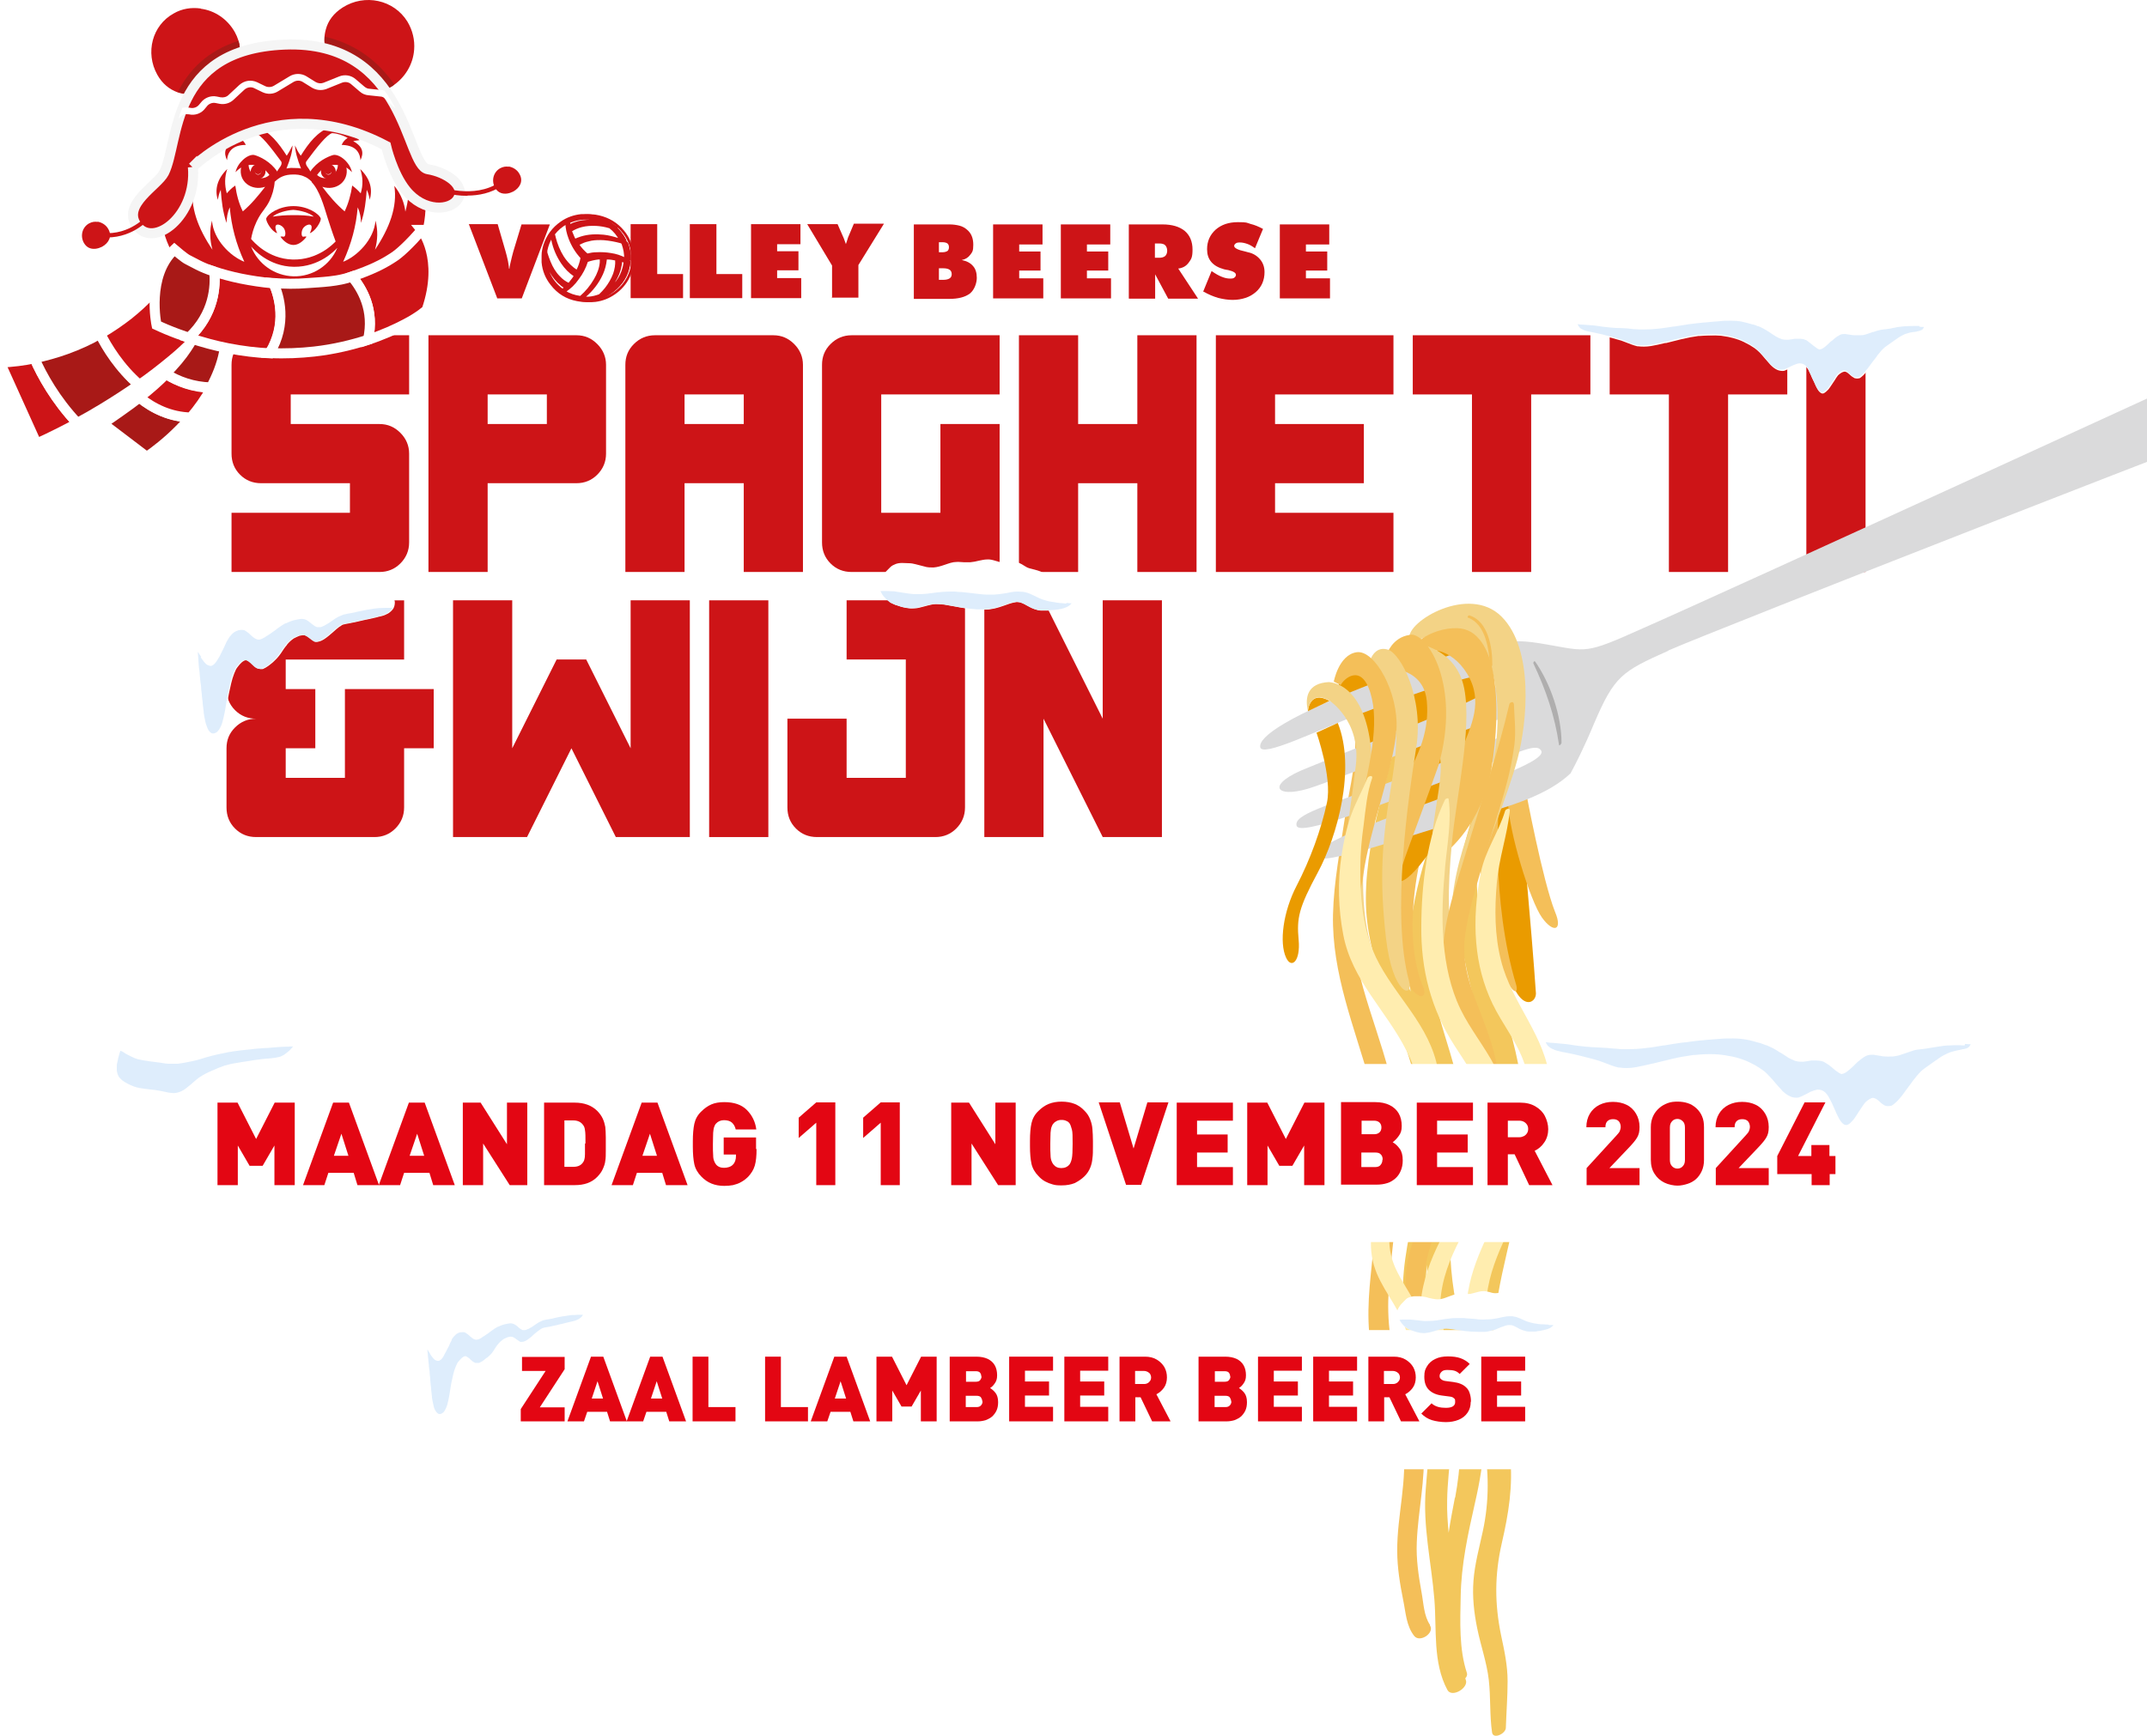 <?xml version="1.0" encoding="utf-8"?>
<svg viewBox="14.4 97.213 855.9 692.165" width="855.9px" height="692.165px" preserveAspectRatio="none" xmlns="http://www.w3.org/2000/svg" xmlns:bx="https://boxy-svg.com"><defs><clipPath id="clippath-4"><rect class="cls-1" x="158.7" y="-5.7" width="711.6" height="816.5"/></clipPath><filter id="drop-shadow-1" x="67.8" y="506.5" width="710.9" height="101.3" filterUnits="userSpaceOnUse"><feOffset dx="4" dy="4"/><feGaussianBlur result="blur" stdDeviation="5"/><feFlood flood-color="#7a7474" flood-opacity=".6"/><feComposite in2="blur" operator="in"/><feComposite in="SourceGraphic"/></filter><filter id="drop-shadow-2" x="180" y="612.5" width="494.6" height="85.7" filterUnits="userSpaceOnUse"><feOffset dx="4" dy="4"/><feGaussianBlur result="blur-2" stdDeviation="5"/><feFlood flood-color="#7a7474" flood-opacity=".6"/><feComposite in2="blur-2" operator="in"/><feComposite in="SourceGraphic"/></filter><style>
      .cls-1, .cls-2, .cls-3, .cls-4, .cls-5, .cls-6, .cls-7, .cls-8 {
        fill: none;
      }

      .cls-9 {
        fill: #2b2200;
        opacity: .5;
      }

      .cls-9, .cls-10, .cls-3, .cls-11, .cls-4, .cls-12, .cls-13, .cls-14, .cls-15, .cls-16, .cls-17, .cls-18, .cls-19, .cls-20, .cls-6, .cls-21, .cls-22, .cls-23, .cls-24, .cls-25, .cls-26, .cls-27, .cls-28 {
        isolation: isolate;
      }

      .cls-10 {
        opacity: .8;
      }

      .cls-10, .cls-29, .cls-11, .cls-30, .cls-31, .cls-32, .cls-33, .cls-34, .cls-22 {
        fill: #f2f2f2;
      }

      .cls-35 {
        stroke-width: .4px;
      }

      .cls-35, .cls-36, .cls-37, .cls-38, .cls-39, .cls-40, .cls-41, .cls-42, .cls-43, .cls-44, .cls-45, .cls-46, .cls-47, .cls-48, .cls-49, .cls-50, .cls-51, .cls-52, .cls-2, .cls-29, .cls-53, .cls-11, .cls-30, .cls-31, .cls-32, .cls-54, .cls-33, .cls-55, .cls-16, .cls-56, .cls-57, .cls-58, .cls-59, .cls-60, .cls-61, .cls-62, .cls-63, .cls-22, .cls-64, .cls-65, .cls-66, .cls-67, .cls-68, .cls-69 {
        stroke: #000;
      }

      .cls-35, .cls-70, .cls-71, .cls-72, .cls-73, .cls-74, .cls-75, .cls-76, .cls-77, .cls-78 {
        stroke-miterlimit: 10;
      }

      .cls-79 {
        stroke-width: .5px;
      }

      .cls-79, .cls-80, .cls-81, .cls-82, .cls-72, .cls-73, .cls-12, .cls-83, .cls-84 {
        fill: #4d4d4d;
      }

      .cls-79, .cls-80, .cls-81, .cls-82, .cls-72, .cls-73, .cls-84 {
        stroke: #4d4d4d;
      }

      .cls-36 {
        stroke-width: 1.3px;
      }

      .cls-36, .cls-37, .cls-38, .cls-39, .cls-40, .cls-41, .cls-42, .cls-43, .cls-44, .cls-45, .cls-46, .cls-47, .cls-48, .cls-49, .cls-50, .cls-51, .cls-52, .cls-29, .cls-53, .cls-11, .cls-30, .cls-31, .cls-32, .cls-54, .cls-33, .cls-55, .cls-16, .cls-56, .cls-57, .cls-22 {
        stroke-opacity: 0;
      }

      .cls-36, .cls-37, .cls-38, .cls-39, .cls-40, .cls-41, .cls-42, .cls-85 {
        fill: #f9f9f9;
      }

      .cls-37 {
        stroke-width: 1.1px;
      }

      .cls-38, .cls-50, .cls-33, .cls-56 {
        stroke-width: 1px;
      }

      .cls-39 {
        stroke-width: 1px;
      }

      .cls-80 {
        stroke-width: .2px;
      }

      .cls-40, .cls-44, .cls-11, .cls-32, .cls-57, .cls-22 {
        stroke-width: .9px;
      }

      .cls-41 {
        stroke-width: 1px;
      }

      .cls-70, .cls-71, .cls-77, .cls-86, .cls-87 {
        fill: #cd1417;
      }

      .cls-70, .cls-3, .cls-4, .cls-74, .cls-76, .cls-20, .cls-21, .cls-27, .cls-8 {
        stroke: #fff;
      }

      .cls-70, .cls-76, .cls-77 {
        stroke-width: 4px;
      }

      .cls-42 {
        stroke-width: 1.1px;
      }

      .cls-81 {
        stroke-width: .2px;
      }

      .cls-88, .cls-74, .cls-75, .cls-89, .cls-90, .cls-91, .cls-78 {
        fill: #fff;
      }

      .cls-88, .cls-92, .cls-93, .cls-87 {
        fill-rule: evenodd;
      }

      .cls-71, .cls-75, .cls-78 {
        stroke: #cd1417;
      }

      .cls-43 {
        stroke-width: .9px;
      }

      .cls-43, .cls-44, .cls-45, .cls-46, .cls-47, .cls-48, .cls-49, .cls-50, .cls-51, .cls-52, .cls-94 {
        fill: #e6e6e6;
      }

      .cls-45 {
        stroke-width: 1.2px;
      }

      .cls-46 {
        stroke-width: 1.1px;
      }

      .cls-47 {
        stroke-width: 1.1px;
      }

      .cls-48 {
        stroke-width: .7px;
      }

      .cls-82 {
        stroke-width: 1.5px;
      }

      .cls-49 {
        stroke-width: 1px;
      }

      .cls-51 {
        stroke-width: 1px;
      }

      .cls-52 {
        stroke-width: 1.4px;
      }

      .cls-95 {
        fill: url(#Naamloos_verloop_31);
      }

      .cls-96 {
        fill: url(#Naamloos_verloop_32);
      }

      .cls-97 {
        fill: url(#Naamloos_verloop_30);
      }

      .cls-98 {
        fill: url(#Naamloos_verloop_27);
      }

      .cls-99 {
        fill: url(#Naamloos_verloop_12);
      }

      .cls-100 {
        fill: url(#Naamloos_verloop_11);
      }

      .cls-101 {
        fill: url(#Naamloos_verloop_10);
      }

      .cls-102 {
        fill: url(#Naamloos_verloop_13);
      }

      .cls-103 {
        fill: url(#Naamloos_verloop_25);
      }

      .cls-104 {
        fill: url(#Naamloos_verloop_26);
      }

      .cls-2 {
        stroke-width: 1.1px;
      }

      .cls-2, .cls-58 {
        stroke-miterlimit: 1.4;
      }

      .cls-105 {
        fill: #f3d386;
      }

      .cls-29 {
        stroke-width: 2.1px;
      }

      .cls-3 {
        stroke-width: 5.4px;
      }

      .cls-3, .cls-13, .cls-14, .cls-17, .cls-23 {
        opacity: .7;
      }

      .cls-3, .cls-27 {
        stroke-linecap: round;
      }

      .cls-53 {
        fill: url(#Naamloos_verloop_27-2);
        stroke-width: 1px;
      }

      .cls-53, .cls-7 {
        stroke-miterlimit: 3.8;
      }

      .cls-11, .cls-26, .cls-28 {
        opacity: .2;
      }

      .cls-4 {
        stroke-miterlimit: 5.7;
        stroke-width: 7.1px;
      }

      .cls-4, .cls-15 {
        opacity: .5;
      }

      .cls-30 {
        stroke-width: 1.1px;
      }

      .cls-31 {
        stroke-width: 1.2px;
      }

      .cls-54 {
        fill: url(#Naamloos_verloop_23);
        stroke-width: 1.8px;
      }

      .cls-55 {
        stroke-width: .4px;
      }

      .cls-55, .cls-106, .cls-56, .cls-57 {
        fill: #ccc;
      }

      .cls-72 {
        stroke-width: .2px;
      }

      .cls-107 {
        fill: #f4bf59;
      }

      .cls-73 {
        stroke-width: .6px;
      }

      .cls-12 {
        opacity: .7;
      }

      .cls-108 {
        fill: url(#Naamloos_verloop_31-2);
      }

      .cls-109 {
        fill: url(#Naamloos_verloop_32-2);
      }

      .cls-110 {
        fill: url(#Naamloos_verloop_30-2);
      }

      .cls-111 {
        fill: url(#Naamloos_verloop_10-2);
      }

      .cls-112 {
        fill: url(#Naamloos_verloop_13-3);
      }

      .cls-113 {
        fill: url(#Naamloos_verloop_13-2);
      }

      .cls-114 {
        fill: url(#Naamloos_verloop_12-2);
      }

      .cls-115 {
        fill: url(#Naamloos_verloop_12-3);
      }

      .cls-116 {
        fill: url(#Naamloos_verloop_12-4);
      }

      .cls-13 {
        fill: url(#Naamloos_verloop_6);
      }

      .cls-14 {
        fill: url(#Naamloos_verloop_2);
      }

      .cls-117, .cls-76 {
        fill: #a81917;
      }

      .cls-74 {
        stroke-width: 1px;
      }

      .cls-75 {
        stroke-width: 1.7px;
      }

      .cls-118 {
        fill: #ffedaf;
      }

      .cls-15 {
        fill: #666;
      }

      .cls-119 {
        fill: #dadadb;
      }

      .cls-16 {
        fill: #999;
        opacity: .3;
        stroke-miterlimit: 2.1;
        stroke-width: .3px;
      }

      .cls-120 {
        fill: #deedfc;
      }

      .cls-17 {
        fill: url(#Naamloos_verloop_6-4);
      }

      .cls-18 {
        fill: url(#Naamloos_verloop_6-2);
        opacity: .5;
      }

      .cls-92 {
        fill: url(#Naamloos_verloop_24);
      }

      .cls-121 {
        clip-path: url(#clippath-1);
      }

      .cls-122 {
        clip-path: url(#clippath-3);
      }

      .cls-123 {
        clip-path: url(#clippath-4);
      }

      .cls-124 {
        clip-path: url(#clippath-2);
      }

      .cls-58 {
        stroke-width: .4px;
      }

      .cls-125 {
        fill: #ea9b00;
      }

      .cls-5 {
        stroke: #666;
        stroke-miterlimit: 3;
        stroke-width: 5.4px;
      }

      .cls-19 {
        fill: url(#Naamloos_verloop_9);
        opacity: .4;
        stroke: #08a;
        stroke-miterlimit: 2.3;
        stroke-width: 2.8px;
      }

      .cls-20 {
        fill: url(#Naamloos_verloop_8);
        opacity: .6;
        stroke-miterlimit: 1.5;
        stroke-width: 1.8px;
      }

      .cls-77 {
        stroke: #f5f5f5;
      }

      .cls-6 {
        stroke: #045;
        stroke-miterlimit: 5.5;
        stroke-width: 6.8px;
      }

      .cls-6, .cls-25 {
        opacity: .1;
      }

      .cls-126 {
        fill: #e30613;
      }

      .cls-90 {
        filter: url(#drop-shadow-1);
      }

      .cls-91 {
        filter: url(#drop-shadow-2);
      }

      .cls-127 {
        opacity: .4;
      }

      .cls-128 {
        opacity: .3;
      }

      .cls-129 {
        opacity: .6;
      }

      .cls-130 {
        opacity: .6;
      }

      .cls-131 {
        opacity: .3;
      }

      .cls-132 {
        opacity: .3;
      }

      .cls-133 {
        opacity: .2;
      }

      .cls-21 {
        fill: url(#Naamloos_verloop_7);
        opacity: .9;
        stroke-miterlimit: 2.5;
        stroke-width: 3.1px;
      }

      .cls-59 {
        stroke-width: .7px;
      }

      .cls-60 {
        stroke-width: .2px;
      }

      .cls-84 {
        stroke-width: 3.1px;
      }

      .cls-61 {
        stroke-width: .2px;
      }

      .cls-62 {
        stroke-width: .2px;
      }

      .cls-63 {
        stroke-width: .3px;
      }

      .cls-7 {
        stroke: #333;
        stroke-width: 5.5px;
      }

      .cls-22, .cls-24 {
        opacity: .3;
      }

      .cls-23 {
        fill: #fff6f5;
      }

      .cls-24, .cls-25, .cls-26 {
        fill: #b7c4c8;
      }

      .cls-134 {
        fill: #f3c75c;
      }

      .cls-135 {
        fill: #afaeae;
      }

      .cls-136 {
        fill: url(#Naamloos_verloop_7-2);
      }

      .cls-137 {
        fill: url(#Naamloos_verloop_3);
      }

      .cls-27 {
        fill: url(#Naamloos_verloop_6-3);
        opacity: .3;
        stroke-miterlimit: 2;
        stroke-width: 2.7px;
      }

      .cls-64 {
        stroke-width: .4px;
      }

      .cls-64, .cls-65, .cls-67, .cls-68, .cls-69 {
        stroke-miterlimit: 4;
      }

      .cls-138 {
        clip-path: url(#clippath);
      }

      .cls-65 {
        stroke-width: .4px;
      }

      .cls-66 {
        stroke-miterlimit: 4;
        stroke-width: 1.6px;
      }

      .cls-28 {
        fill: #b7c8c4;
      }

      .cls-67 {
        stroke-width: 1px;
      }

      .cls-68 {
        stroke-width: 1.2px;
      }

      .cls-69 {
        stroke-width: 1.1px;
      }

      .cls-139 {
        fill: #ececec;
      }

      .cls-140 {
        fill: #f0e5c7;
      }
    </style><bx:export><bx:file format="svg"/></bx:export></defs><g transform="matrix(1, 0, 0, 1, -2.842170943040401e-14, 1.4210854715202004e-14)"><path class="cls-89" d="M102,329.3v-31.6h47.2v-3.8h-31.4c-4.4,0-8.2-1.5-11.2-4.6-3.1-3.1-4.6-6.9-4.6-11.2v-35.4c0-4.3,1.5-8.1,4.6-11.1,3.1-3.1,6.9-4.7,11.2-4.7h63v31.6h-47.2v3.8h31.4c4.4,0,8.1,1.6,11.2,4.7,3.1,3.1,4.6,6.8,4.6,11.1v35.4c0,4.4-1.6,8.2-4.7,11.3-3.1,3-6.8,4.5-11.1,4.5h-63Z"/><path class="cls-89" d="M180.5,329.3v-102.4h63c4.4,0,8.1,1.6,11.2,4.7,3.1,3.1,4.6,6.8,4.6,11.1v35.4c0,4.4-1.6,8.2-4.7,11.3-3.1,3-6.8,4.5-11.1,4.5h-31.4v35.4h-31.6ZM227.7,262.3v-3.8h-15.6v3.8h15.6Z"/><path class="cls-89" d="M306.2,329.3v-35.4h-15.6v35.4h-31.6v-86.6c0-4.3,1.5-8.1,4.6-11.1,3.1-3.1,6.9-4.7,11.2-4.7h47.2c4.4,0,8.1,1.6,11.2,4.7,3.1,3.1,4.6,6.8,4.6,11.1v86.6h-31.6ZM306.2,262.3v-3.8h-15.6v3.8h15.6Z"/><path class="cls-89" d="M353.2,329.3c-4.4,0-8.2-1.5-11.2-4.6-3.1-3.1-4.6-6.9-4.6-11.2v-70.8c0-4.3,1.5-8.1,4.6-11.1,3.1-3.1,6.9-4.7,11.2-4.7h63v31.6h-47.2v39.2h15.6v-35.4h31.6v67h-63Z"/><polygon class="cls-89" points="463.1 329.3 463.1 293.9 447.5 293.9 447.5 329.3 415.9 329.3 415.9 226.9 447.5 226.9 447.5 262.3 463.1 262.3 463.1 226.9 494.7 226.9 494.7 329.3 463.1 329.3"/><polygon class="cls-89" points="494.4 329.3 494.4 226.9 573.2 226.9 573.2 258.5 526 258.5 526 262.3 561.4 262.3 561.4 293.9 526 293.9 526 297.7 573.2 297.7 573.2 329.3 494.4 329.3"/><polygon class="cls-89" points="596.5 329.3 596.5 258.5 572.8 258.5 572.8 226.9 651.7 226.9 651.7 258.5 628.1 258.5 628.1 329.3 596.5 329.3"/><polygon class="cls-89" points="674.9 329.3 674.9 258.5 651.3 258.5 651.3 226.9 730.2 226.9 730.2 258.5 706.5 258.5 706.5 329.3 674.9 329.3"/><rect class="cls-89" x="729.8" y="226.9" width="31.6" height="102.4"/></g><g transform="matrix(1, 0, 0, 1, -2.842170943040401e-14, 1.4210854715202004e-14)"><path class="cls-86" d="M106.7,325.3v-23.6h47.2v-11.8h-35.4c-3.3,0-6.1-1.1-8.4-3.4-2.3-2.3-3.4-5.1-3.4-8.4v-35.4c0-3.3,1.1-6,3.4-8.3,2.3-2.3,5.1-3.5,8.4-3.5h59v23.6h-47.2v11.8h35.4c3.3,0,6,1.2,8.3,3.5,2.3,2.3,3.5,5.1,3.5,8.3v35.4c0,3.3-1.2,6.1-3.5,8.4-2.3,2.3-5.1,3.4-8.3,3.4h-59Z"/><path class="cls-86" d="M185.2,325.3v-94.4h59c3.3,0,6,1.2,8.3,3.5,2.3,2.3,3.5,5.1,3.5,8.3v35.4c0,3.3-1.2,6.1-3.5,8.4-2.3,2.3-5.1,3.4-8.3,3.4h-35.4v35.4h-23.6ZM232.4,266.3v-11.8h-23.6v11.8h23.6Z"/><path class="cls-86" d="M263.7,325.3v-82.6c0-3.3,1.1-6,3.4-8.3,2.3-2.3,5.1-3.5,8.4-3.5h47.2c3.3,0,6,1.2,8.3,3.5,2.3,2.3,3.5,5.1,3.5,8.3v82.6h-23.6v-35.4h-23.6v35.4h-23.6ZM310.9,266.3v-11.8h-23.6v11.8h23.6Z"/><path class="cls-86" d="M353.9,325.3c-3.3,0-6.1-1.1-8.4-3.4-2.3-2.3-3.4-5.1-3.4-8.4v-70.8c0-3.3,1.1-6,3.4-8.3,2.3-2.3,5.1-3.5,8.4-3.5h59v23.6h-47.2v47.2h23.6v-35.4h23.6v59h-59Z"/><path class="cls-86" d="M420.6,325.3v-94.4h23.6v35.4h23.6v-35.4h23.6v94.4h-23.6v-35.4h-23.6v35.4h-23.6Z"/><path class="cls-86" d="M499.1,325.3v-94.4h70.8v23.6h-47.2v11.8h35.4v23.6h-35.4v11.8h47.2v23.6h-70.8Z"/><path class="cls-86" d="M601.2,325.3v-70.8h-23.6v-23.6h70.8v23.6h-23.6v70.8h-23.6Z"/><path class="cls-86" d="M679.7,325.3v-70.8h-23.6v-23.6h70.8v23.6h-23.6v70.8h-23.6Z"/><path class="cls-86" d="M734.5,325.3v-94.4h23.6v94.4h-23.6Z"/></g><g transform="matrix(1, 0, 0, 1, -2.842170943040401e-14, 1.4210854715202004e-14)"><path class="cls-89" d="M116.1,435.8c-4.4,0-8.2-1.5-11.2-4.6-3.1-3.1-4.6-6.9-4.6-11.2v-23.6c0-4.3,1.5-8.1,4.6-11.1.2-.2.4-.4.7-.6-.2-.2-.4-.4-.7-.6-3.1-3.1-4.6-6.9-4.6-11.2v-23.6c0-4.3,1.5-8.1,4.6-11.1,3.1-3.1,6.9-4.7,11.2-4.7h63v31.6h-47.2v3.8h11.8v31.6h-11.8v3.8h15.6v-35.4h43.4v31.6h-11.8v19.6c0,4.4-1.6,8.2-4.7,11.3-3.1,3-6.8,4.5-11.1,4.5h-47.2Z"/><polygon class="cls-89" points="257 435.8 241.8 405.4 226.5 435.8 190.6 435.8 190.6 333.4 222.2 333.4 222.2 379.5 233.4 357 250.1 357 261.4 379.5 261.4 333.4 293 333.4 293 435.8 257 435.8"/><rect class="cls-89" x="292.6" y="333.4" width="31.6" height="102.4"/><path class="cls-89" d="M339.7,435.8c-4.4,0-8.2-1.5-11.2-4.6-3.1-3.1-4.6-6.9-4.6-11.2v-39.4h31.6v23.6h15.6v-39.2h-23.6v-31.6h55.2v86.6c0,4.4-1.6,8.2-4.7,11.3-3.1,3-6.8,4.5-11.1,4.5h-47.2Z"/><polygon class="cls-89" points="451.1 435.8 434 401.6 434 435.8 402.4 435.8 402.4 333.4 432.5 333.4 449.6 367.7 449.6 333.4 481.2 333.4 481.2 435.8 451.1 435.8"/></g><g transform="matrix(1, 0, 0, 1, -2.842170943040401e-14, 1.4210854715202004e-14)"><path class="cls-86" d="M116.5,431c-3.3,0-6.1-1.1-8.4-3.4-2.3-2.3-3.4-5.1-3.4-8.4v-23.6c0-3.3,1.1-6,3.4-8.3,2.3-2.3,5.1-3.5,8.4-3.5-3.3,0-6.1-1.1-8.4-3.4-2.3-2.3-3.4-5.1-3.4-8.4v-23.6c0-3.3,1.1-6,3.4-8.3,2.3-2.3,5.1-3.5,8.4-3.5h59v23.6h-47.2v11.8h11.8v23.6h-11.8v11.8h23.6v-35.4h35.4v23.6h-11.8v23.6c0,3.3-1.2,6.1-3.5,8.4-2.3,2.3-5.1,3.4-8.3,3.4h-47.2Z"/><path class="cls-86" d="M195,431v-94.4h23.6v59l17.7-35.4h11.8l17.7,35.4v-59h23.6v94.4h-29.5l-17.7-35.4-17.7,35.4h-29.5Z"/><path class="cls-86" d="M297.1,431v-94.4h23.6v94.4h-23.6Z"/><path class="cls-86" d="M340.1,431c-3.3,0-6.1-1.1-8.4-3.4-2.3-2.3-3.4-5.1-3.4-8.4v-35.4h23.6v23.6h23.6v-47.2h-23.6v-23.6h47.2v82.6c0,3.3-1.2,6.1-3.5,8.4-2.3,2.3-5.1,3.4-8.3,3.4h-47.2Z"/><path class="cls-86" d="M406.8,431v-94.4h23.6l23.6,47.2v-47.2h23.6v94.4h-23.6l-23.6-47.2v47.2h-23.6Z"/></g><g transform="matrix(1, 0, 0, 1, -2.842170943040401e-14, 1.4210854715202004e-14)"><g><path class="cls-87" d="M174.6,148.8c-1.9-2.5-3.4-5.4-4.6-7.7-2.8-5.5-5.2-11.3-7-17.2-6,.4-6,5-14.3,7-5-2.1-11-2.6-17.5-.3-6.5-2.4-12.5-1.8-17.5.3-8.4-2.1-8.3-6.7-14.5-7-.6,0-1.1,0-1.6,0-2.3,2.8-4.5,5.8-6.3,9-2.6,4.8-3.9,9.9-3.9,15.4,0,0,0,0,0,0,.5.4,1.1.7,1.7,1-14.8,14.9-15.6,49.7,5.5,59.3-3.1-3.9-4.7-7-4.7-9.2,2.5,6.6,12.8,15.7,23.2,17.9-3.3-2.8-5.7-5.9-7.2-9.1,3.1,3.3,6.4,6.4,10.4,8.7,4.8,4.2,9.7,8.2,14.9,11.7,5.3-3.4,10.1-7.5,14.9-11.7,4-2.3,7.3-5.4,10.4-8.7-1.5,3.3-3.9,6.3-7.2,9.1,10.4-2.2,20.7-11.3,23.2-17.9,0,2.2-1.6,5.4-4.7,9.2,21.1-9.6,20.3-44.4,5.5-59.3.4-.2.8-.4,1.1-.6Z"/><path class="cls-88" d="M138.7,169.7c-1.2-1.2-2.2-1.8-2.8-2-1.8-.9-3.5-.9-4.6-.9-3.4,0-5.4,1-7.4,2.9-.2,2.8-1,5.4-2.1,7.7-1.4,2.8-2.7,3.8-4.3,6.6-1,1.8-2.3,4.6-3,8.5.9,1,6.6,7.9,16.5,8.2,10.1.3,16.3-6.3,17.2-7.2-1.5-4-2.5-7.3-3.2-9.4-1.5-4.8-3.2-11-6.4-14.3Z"/><path class="cls-88" d="M121.8,167c-3.5,3.1-8.2-.1-8.3-4,3.9-.4,6.4,1.3,8.3,4"/><path class="cls-88" d="M87.8,143.2c.9,1.4,2.3,2.6,4.2,3.2,1-.9,1.9-1.8,2.9-2.7-1.1-.4-2.3-.8-2.7-1.7,1.7.5,3.4-.3,5-.5,1-.3,2.8-1.7,4.8-2.5-2.5-1-5.1-2.1-8.1-.8.4-1.8,1.8-3.1,3.7-4.2-4.7.5-8.1,2.3-7.5,7.7-.7-1-1.2-1.9-1.3-2.8-.4,1.4-.7,2.8-1,4.2Z"/><path class="cls-88" d="M167.7,136.2c-.3-.6-.6-1.3-.8-1.9-.6-.1-1.3-.2-1.9-.3,1.1.6,2.1,1.4,2.8,2.2Z"/><path class="cls-88" d="M167.7,143.7c1,.9,1.9,1.8,2.9,2.7.7-.2,1.3-.5,1.8-.8-.9-1.6-1.7-3.1-2.4-4.5-.5-1-1-2-1.5-3-3-1.2-5.5-.1-8,.9,2,.8,3.9,2.2,4.8,2.5,1.7.2,3.4,1,5,.5-.4.9-1.7,1.3-2.7,1.7Z"/><path class="cls-88" d="M157.2,137.4c.3,0,.5.2.8.3,2.2-1.4,4.7-2,7.6-1.4-1.8-2.3-4.5-1.4-6.5-2.3,2.3-.5,4.6-1.7,6.9-1.9-.6-1.5-1.1-2.9-1.7-4.4-4.3-.1-5.2,3.3-11.1,5.5.9.9,2.4,1.8,2.8,2.8-8.3-4.6-16.5-4.1-24.7-1.1-8.2-2.9-16.3-3.5-24.7,1.1.4-1,1.9-1.9,2.8-2.8-6-2.3-6.9-5.8-11.4-5.5-1.5,0-2.7.3-3.8.6-1,1.5-2,3-2.9,4.6-.2.4-.4.7-.6,1.1,1-.8,2.3-1.5,3.7-1.8,3-.7,6.1,1.2,9.2,1.8-1.9.9-4.7,0-6.5,2.3,2.9-.6,5.4,0,7.6,1.4.3,0,.5-.2.8-.3-13.4,9.9-23.8,25.1-18.5,44.2.4-3.4,1.7-6.9,4.4-10.3-1.3,8.4,1.9,16.9,7.7,25.5-1.1-3.9-1.2-7.8-.2-11.6.6,7.6,7.3,14.2,12.9,16.4-3.3-7.1-5.2-14.4-5.8-21.7-1,2.1-1.2,4.2-1.3,6.2-1.5-4.4-2-8.8-2.3-13.2-.7,1.4-.9,2.7-1.2,4-1.2-4.2-.3-8.3,3.8-12.3-1.1,3.2-1.1,6.4-.2,9.7,1-1.1,2-2.2,3.4-3.1.5,3.6,1.4,7.1,3,10.3,3.4-2.9,6.2-6.3,8.9-9.8-5.4,1.8-10.7-2.1-9.6-7.7-.9.6-1.6,1.2-2.2,1.9.7-3.7,4.8-7.3,7.4-6.9,2.3.6,6.6,2.7,9.2,6.6.5-1.3,2.3-2.6,1.6-4-4.2-5.7-8.1-10.7-10.3-11.3-2.2.1-4.3.9-6.2,1.9,1,.8,1.9,1.7,2.4,2.8-4.9,0-7.2,2.3-7.5,6.1-1.4-2.9-1-5.5,2.9-7.6-.4-.1-1.4-.3-2.5-.4,2.6-2.7,6.4-4.4,11.4-5.3,5.2,1.8,8.8,6.5,12,11.5,1-1.5,1.7-2.8,2.3-4.1,0,2.4-.9,5.5-2.4,9.2,1-.2,1.8-.3,2.9-.2,1.1,0,1.9,0,2.9.2-1.5-3.7-2.3-6.8-2.4-9.2.6,1.3,1.2,2.7,2.3,4.1,3.2-5.1,6.7-9.7,12-11.5,5,.9,8.8,2.7,11.4,5.3-1.1.1-2.1.3-2.5.4,3.9,2.1,4.3,4.7,2.9,7.6-.3-3.8-2.6-6-7.5-6.1.5-1.2,1.3-2.1,2.4-2.8-1.9-1-4-1.8-6.2-1.9-2.1.6-6.1,5.6-10.3,11.3-.7,1.4,1.1,2.6,1.6,4,2.7-4,7-6,9.2-6.6,2.6-.4,6.7,3.1,7.4,6.9-.6-.7-1.3-1.3-2.2-1.9,1.1,5.6-4.2,9.5-9.6,7.7,2.6,3.5,5.5,6.9,8.9,9.8,1.5-3.2,2.5-6.7,3-10.3,1.4,1,2.4,2,3.4,3.1,1-3.3.9-6.5-.2-9.7,4.1,4,5,8.1,3.8,12.3-.2-1.3-.5-2.6-1.2-4-.3,4.4-.8,8.8-2.3,13.2,0-2-.3-4-1.3-6.2-.6,7.3-2.5,14.5-5.8,21.7,5.6-2.2,12.3-8.9,12.9-16.4,1,3.8.9,7.7-.2,11.6,5.8-8.7,9-17.2,7.7-25.5,2.7,3.4,4,6.9,4.4,10.3,5.3-19.1-5.1-34.3-18.5-44.2Z"/><path class="cls-88" d="M140.8,167c3.5,3.1,8.2-.1,8.3-4-3.9-.4-6.4,1.3-8.3,4"/><path class="cls-87" d="M137.9,190.2c2.2-4.4-1.1-3.9-2.5-2.2-1,1.2-1,3.7-.1,3.6.3,0,.8-.2,1.3,0-1.2,1.6-3.1,3.3-5.2,3.3s-4-1.6-5.2-3.3c.5-.2,1,0,1.3,0,.9,0,.9-2.4-.1-3.6-1.4-1.7-4.6-2.2-2.5,2.2-2.1-.6-4.4-4.4-4.4-5.8.6-1.9,5.2-5,10.9-5s10.3,3.1,10.9,5c0,1.4-2.3,5.1-4.4,5.8"/><path class="cls-88" d="M139.5,183.6c-1.7-1.5-5.3-2.5-8.2-2.7-2.9.2-6.5,1.2-8.2,2.7,2.7-.4,4.9-.6,8.2-.6s5.5.1,8.2.6"/><path class="cls-88" d="M148.8,196.1c-.9,1-7.1,7.6-17.2,7.5-10.2-.1-16.2-7.1-17.1-8.1,2.7,7,9.4,11.7,16.9,11.9,7.5.2,14.5-4.3,17.4-11.2Z"/><circle class="cls-75" cx="117.3" cy="165.6" r="2.1"/><circle class="cls-86" cx="117.3" cy="165.3" r="1.4"/><circle class="cls-75" cx="145.3" cy="165.6" r="2.1"/><circle class="cls-86" cx="145.2" cy="165.3" r="1.4"/></g><g><path class="cls-86" d="M179.5,117c.3-3.8-.6-7.7-2.7-11.2-5.4-8.7-17-11.2-25.8-5.6-3.6,2.3-5.8,5.3-6.7,8.7-1.4,4.9-.2,10.5,3,15.6,5.4,8.7,14.6,12.7,23.4,7.1,5.3-3.4,8.4-8.9,8.8-14.6Z"/><path class="cls-86" d="M94.4,100.6c-3.6-.5-7.4,0-10.8,2-8.5,4.7-11.4,15.6-6.5,24.4,2,3.6,4.8,5.8,8,7,4.6,1.6,10,.8,15-2,8.5-4.7,12.8-13.2,7.9-22-3-5.3-8.1-8.6-13.5-9.3Z"/><path class="cls-117" d="M147.3,124.5c5.4,8.7,14.6,12.7,23.4,7.1.3-.2.6-.4.9-.7-5.9-8.5-14.5-16-27.8-19.1-.3,4.1,1,8.5,3.5,12.6Z"/><path class="cls-117" d="M100.1,131.9c7.4-4.1,11.5-11,9.4-18.4-12.8,4.1-19.9,11.9-24.2,20.4,4.5,1.5,9.9.7,14.8-2Z"/><path class="cls-77" d="M91.2,163.9s31.6-32.5,77.1-8.5c0,0,2.5,11,7.9,17.7,7.1,8.9,17.9,8.2,20.7,3.5,3.3-5.6-4.6-10.7-11.9-11.9-9-1.4-8.3-51.7-57.2-49.7-46,1.9-41.8,38.8-48,51.1-2.6,5.1-16.8,12.6-11,20.9,6.7,9.7,24.2-3.7,22.5-23.2Z"/><path class="cls-89" d="M89.7,142.8c2.5.6,5.1-.4,6.6-2.5l.5-.6c.8-1.1,2.2-1.7,3.6-1.4l1.5.3c2,.4,4.1-.2,5.6-1.6l4.3-4c1.1-1,2.7-1.3,4-.6l3.3,1.6c1.9.9,4.2.8,6-.3l6.3-3.8c1.2-.7,2.6-.7,3.7,0l3.7,2.3c1.7,1,3.8,1.2,5.7.5l6.2-2.5c1.3-.5,2.7-.3,3.7.6l3.4,2.9c1,.9,2.2,1.4,3.5,1.5l4.7.5c.8,0,1.5.4,2.1,1l4,3.8c-1.3-2.4-2.7-4.8-4.4-7.1-.5-.2-.9-.3-1.4-.3l-4.7-.5c-.7,0-1.4-.4-2-.9l-3.4-2.9c-1.8-1.6-4.4-2-6.6-1.1l-6.2,2.5c-1,.4-2.2.3-3.2-.3l-3.7-2.3c-2-1.2-4.6-1.2-6.6,0l-6.3,3.8c-1,.6-2.3.7-3.4.2l-3.3-1.6c-2.4-1.1-5.1-.7-7.1,1.1l-4.3,4c-.8.8-2,1.1-3.2.9l-1.5-.3c-2.4-.5-4.9.5-6.4,2.5l-.5.6c-.9,1.2-2.3,1.7-3.7,1.4-1-.2-2.1-.2-3.1,0-.6,1.4-1.1,2.9-1.5,4.3l.7-.7c.9-.9,2.1-1.2,3.4-1Z"/><path class="cls-86" d="M57.2,191.9c-.7,0-1.5,0-2.2-.1-.5,0-.8-.5-.8-.9,0-.5.4-.8.9-.8,11.4,1.1,18.1-7.2,18.1-7.3.3-.4.8-.4,1.2-.1.4.3.4.8.1,1.2-.3.3-6.5,8-17.4,8Z"/><path class="cls-86" d="M200.7,175.3c-6.4,0-11.5-1.9-11.8-2.1-.4-.2-.7-.7-.5-1.1.2-.4.7-.7,1.1-.5.1,0,13.8,5.2,24-1.7.4-.3.9-.2,1.2.2.3.4.2.9-.2,1.2-4.4,3-9.4,3.9-13.7,3.9Z"/><path class="cls-86" d="M53.3,185.7c-1.1-.2-2.3,0-3.4.6-2.7,1.5-3.6,4.9-2.1,7.7.6,1.1,1.5,1.9,2.5,2.2,1.5.5,3.2.2,4.8-.6,2.7-1.5,4.1-4.2,2.5-7-.9-1.7-2.6-2.7-4.3-3Z"/><path class="cls-86" d="M217.2,163.7c-1.1-.2-2.3,0-3.4.6-2.7,1.5-3.6,4.9-2.1,7.7.6,1.1,1.5,1.9,2.5,2.2,1.5.5,3.2.2,4.8-.6,2.7-1.5,4.1-4.2,2.5-7-.9-1.7-2.6-2.7-4.3-3Z"/></g><g><g><path class="cls-70" d="M28.2,240.1c-4.3.9-8.9,1.5-13.8,1.7l14.6,32.3s6.7-2.9,16.3-8.1c-8.7-9.2-14.1-19.1-17.1-25.8Z"/><path class="cls-76" d="M54.3,230.3c-4,2.3-8.5,4.4-13.5,6.2-3.9,1.4-8.1,2.6-12.7,3.6,3,6.8,8.4,16.6,17.1,25.8,3.2-1.7,6.7-3.7,10.3-5.9,4.6-2.8,9.4-5.9,14.3-9.3-7.9-6.8-13-15.1-15.6-20.4Z"/><path class="cls-70" d="M76.5,212.2s-3.7,4.8-11,10.6c-3.1,2.4-6.8,5-11.1,7.5,2.7,5.3,7.7,13.6,15.6,20.4,4.3-3,8.6-6.3,12.8-9.8,2.7-2.2,5.3-4.6,7.8-7,1.6-4.2,1.7-7.4,1.4-9.6l-15.4-12.1Z"/></g><g><path class="cls-76" d="M69.9,255.7c-2.2,1.8-4.7,3.6-7.4,5.5-2.2,1.6-4.6,3.2-7.1,4.9l17.5,13.3s4.3-2.8,9.7-7.7c2.5-2.3,5.2-5,7.9-8.1-8.2-.2-15-3.4-20.6-8Z"/><path class="cls-70" d="M80.6,246.3c-2.9,2.9-6.4,6.1-10.7,9.4,5.6,4.5,12.4,7.8,20.6,8,3-3.5,5.8-7.4,8.2-11.8-7.2-.2-13.2-2.4-18.1-5.5Z"/><path class="cls-76" d="M92.6,220.1s.5.8.7,2.5c.2,1.6.1,4.1-1.1,7.3-.7,1.9-1.7,3.8-3.4,6.3-2,3-4.7,6.3-8.4,10,4.9,3.1,10.9,5.3,18.1,5.5,2.3-4.3,4.2-8.9,5.2-13.9,1-4.6.3-9.2-.5-14.3l-10.7-3.5Z"/></g><g><path class="cls-70" d="M123.4,210.2c-4.6-.4-9-1.1-13-1.9-3.9-.8-7.5-1.8-10.6-2.8.6,5.7,0,16.9-10.1,26.4,5.4,1.8,10.6,3.2,15.7,4.2,5.8,1.1,11.3,1.8,16.6,2,7.1-11.6,3.7-22.8,1.5-27.9Z"/><path class="cls-70" d="M182.6,188.9c-4.7,5.4-8.9,9.4-11.5,11-6,4-12.5,6.2-16.4,7.6,4,4.8,9.1,13.2,6.4,25.2,6.1-2,11.1-4.3,14.9-6.3,5.8-3,8.5-5.6,8.5-5.6,7.1-20.8-2-31.9-2-31.9Z"/><path class="cls-76" d="M154.7,207.5c-5.6,2-12.1,2.2-17.7,2.6-4.6.4-9.2.3-13.6,0,2.3,5,5.6,16.2-1.5,27.9,6.3.3,12.2,0,17.7-.6,8.1-.9,15.3-2.7,21.5-4.7,2.7-11.9-2.4-20.4-6.4-25.2Z"/><path class="cls-76" d="M99.8,205.5c-5.2-1.6-8.4-3.7-10.5-4.7-1.2-.5-5.4-4.1-5.4-4.1-11.3,10.4-7.1,30.1-7.1,30.1,2,.9,1.9.9,3.8,1.7,3.1,1.3,6.1,2.4,9.1,3.4,10.2-9.5,10.7-20.7,10.1-26.4Z"/></g></g></g><g class="cls-123" style="" transform="matrix(1, 0, 0, 1, -2.842170943040401e-14, 1.4210854715202004e-14)"><g><g><path class="cls-134" d="M613.5,498.9c-4.5-13-7.7-26.4-9.6-40.1-2.1-14.6.6-29.7,2.3-44.3.2-1.4-2-.7-2.3.2-3.8,12.6-8.3,25.4-8.5,38.7-.2,12,2.2,24.6,5,36.2,2.8,11.4,7.7,22.3,10.1,33.8,2.7,13.1,3.2,26.4,2,39.7-2.3,23.8-11.6,46.5-12.1,70.5,0,2,0,3.9.1,5.8-.9-3-1.7-6.1-2.6-9.1-3.2-11.8-5.3-23.8-5.4-36.1,0-11.8,2-23.2,3.7-34.8,1.6-11.5,1.3-22.6-1.4-33.9-2.7-11.1-7-21.8-8.9-33.1-4.5-27,3-52.9,8.5-79.1.4-2.1-2.4-1.5-2.9,0-8.2,22.4-16.3,45.5-15.6,69.7,0,3.2.4,6.4.8,9.6-3.4-8.8-6.5-17.8-8-27.1-2.6-15.7,0-31.7,3.1-47.1,1.5-7.8,3.2-15.5,4.6-23.3,1.3-7.7,2-15.6,3.3-23.3.3-1.7-2.5-.8-2.8.3-4.5,14.3-8.1,28.7-11.8,43.2-3.4,13.1-6.2,26.7-6.2,40.3-.1,25.6,13.5,47.4,19.6,71.6,3.5,13.9,3.3,28.3,1.3,42.4-1.8,13.2-5.6,26.1-6.1,39.5-.5,13.8,4.4,26.2,8,39.3,3.9,14.3,2.3,27.8,1.1,42.3-1.3,15,2.2,29.4,3.4,44.2,1,12-.7,25.2,5.2,36.2,1.8,3.3,8.7-.9,7.3-4.1,0-.2-.1-.3-.2-.5.6-.6.9-1.4.7-2.1-3.2-9.6-2.7-20.6-2.5-30.6.2-12.7,2.9-24.9,5.7-37.3,1.9-8.3,3.4-16.6,3.5-25,2,12.4,2.3,24-.4,36.4-1.4,6.5-3.2,13-3.7,19.6-.5,6.4.2,12.8,1.5,19.1,1.4,6.9,3.8,13.5,4.6,20.5.8,7,.3,14,1.3,20.9.4,3,5.5.5,5.5-1.8.2-6.2.7-12.4.7-18.6,0-6.3-1.3-12.2-2.6-18.3-2.6-12.7-2.6-24.1.3-36.8,2.7-11.7,4.5-22.7,3.3-34.8-1.3-12.7-5.6-25-6.5-37.7-1.8-23.6,7.1-46.3,10.7-69.4,3.9-24.6,1-48.4-7.2-71.7ZM594.4,694.4c-.9,4.7-1.8,9.3-2.5,14-.4-4.2-.7-8.5-.6-12.8.2-14,3.5-27.7,1.4-41.8-2-13-8.2-25.1-9.6-38.2-.5-4.7-.3-9.3.1-14,.3,7.5,1.3,15,2.9,22.3,2.5,11.5,6.5,22.6,8.9,34.2,2.5,12.3,1.7,24.1-.5,36.3Z"/><path class="cls-107" d="M584.5,745.2c-2.5-3.6-2.6-8.8-3.4-13-1.2-6.6-2.2-13.3-1.9-20,.5-12.5,3.5-24.9,2.7-37.5-.7-11.3-5.5-20.8-9.6-31.1-4.8-12.2-5.1-24.4-3.9-37.3,2.2-24.2,6.4-48.6,1.7-72.8-4.5-23.3-16-44.4-16.7-68.5-.8-26.6,8-52.8,2.6-79.3-.2-1.1-2.2-.1-2,.9,2.2,11.7-1.7,24.7-3.4,36.3-1.9,12.9-4.5,25.9-4.8,39-.5,23.6,8.6,44.9,14.8,67.2,7.1,25.2,2.6,51.4.2,76.9-1.2,12-1.7,24.3,2,35.9,3.4,10.6,9.4,20.2,10.9,31.3,1.9,14.2-2.4,28.3-2.3,42.5,0,6.6,1.1,13.2,2.4,19.7,1,4.8,1.2,10.2,4.4,14.2,2.3,2.8,8.3-1.3,6.2-4.3Z"/></g><g><path class="cls-125" d="M596.4,354.7c-1.4-1-12.7-2-9.8,9,2.9,11,6.1,30.9,11.8,30.3,5.8-.6,11.8-30.1-2-39.3Z"/><path class="cls-107" d="M580.8,439.1s-8.1,30.9,1.2,52.3c2,6.6-8.5,2.9-10.4-16.5-2.9-29.8,8.1-43.4,9.2-35.8Z"/><path class="cls-125" d="M575.1,370.4s5.7,35.5-3,64.4c-5.2,18.7,1.5,17.5,12,2.5,10.5-15,13.7-40.2,10-56.9-3.7-16.7-19.5-16.2-19-10Z"/><g><path class="cls-125" d="M554.6,380.9s6.7,9.2,4.2,25c-2.5,15.7,7-8.7,6.7-19.2-.3-10.5-4.2-11.2-11-5.7Z"/><path class="cls-125" d="M551.9,375.4c.6.4,10-3.7,10-3.7,0,0-4.5-10.5-9.5-7.5-5,3-6.2,7.2-.5,11.2Z"/></g><path class="cls-125" d="M620.1,415.4s4.9,52.6,6.6,78c0,4.3-7.2,7.8-11.6-11-4.3-18.8-15.6-65.9,4.9-67.1Z"/><path class="cls-107" d="M622.7,412.8s6.6,35.3,11.6,48c3.2,7.5-.6,8.7-5.2,2.3-4.6-6.4-13.3-34.1-13.6-46.8,4-1.7,7.2-3.5,7.2-3.5Z"/><path class="cls-107" d="M612,417.4s-3.5,38.4,6.9,72.8c1.2,5.2-4,2.3-9.5-16.5-5.5-18.8-5.2-38.2-5.2-38.2,0,0,2.6-9.2,7.8-18.2Z"/><path class="cls-119" d="M679.5,356.6c17.9-7.9,229.3-90.8,292.4-114,17.5-6.4,18.9-15.3,13.8-20.3l-6.5-6.4c-4.1-4-10.2-5.1-15.3-2.7-46.1,21.2-262.9,120.7-294.7,134.6-23.1,10.4-22,9.2-38.2,6.4-16.2-2.9-23.1-2-63.6,13.3-40.5,15.3-51.4,23.7-50.6,27.7.9,4,22-6.4,39-13,17.1-6.6,55.2-20.5,58.4-15.3,3.2,5.2-45.4,22.8-78.3,36.4-17.1,6.6-13.3,12.4,0,8.4,13.3-4,80.3-32.4,83.5-28.3,3.2,4-14.7,12.4-46.2,24-31.5,11.6-43.1,14.7-41.9,19.1,1.2,4.3,32.1-7.8,60.4-18.5,28.3-10.7,34.7-14.7,37-11.6,2.3,3.2-12.1,9-35.8,17.6-23.7,8.7-54.9,19.7-54,24.6.9,4.9,39.6-9,61.6-15.3,16.6-4.8,30.8-9,40-17.7,2.1-3.9,5.3-10.1,9.3-19.7,8.2-19.2,11.1-20.9,29.7-29.2Z"/><path class="cls-125" d="M539.2,389.3s6.3,17.8,4.2,27.9c-2.3,10.8-6.7,22.8-12.1,33.2-5.4,10.4-7,22.7-4.2,28.7,2.1,4.6,5.8,1.5,5-7.1-.8-8.7,0-12.7,7.7-27,7.7-14.3,15.2-41.4,7.9-59.5l-8.5,3.9Z"/><path class="cls-135" d="M626.3,361c-.3-.4-.8.5-.6.8,5,10.6,8.5,20.8,10.2,32.4.1.7,1-.4,1-.8,0-10.7-4.4-23.7-10.6-32.5Z"/><path class="cls-105" d="M576.2,351.6s1,2.4,6.6-.5c5.6-3,15.1-5,20.5.3,5.4,5.4,11.5,26.9,5.9,51.5-5.4,18-21.1,45.7-14.7,75.1,2.3,6.4,1.2-11.3,6.4-26,5.2-14.7,14.7-37.9,18.5-52.3,3.8-14.5,6.6-43.6-6.4-56.6-13-13-37.8,2-36.7,8.5Z"/><path class="cls-107" d="M583.4,356.4s9.2-1.4,15.9,9.5c6.6,11,1.7,20.5-2.6,31.2-4.3,10.7-5.8,39.9-5.8,39.9,0,0,14.5-11,18.2-34.1,3.8-23.1,2.9-54.9-13.9-55.2-10.4-.3-22.5,8.4-11.8,8.7Z"/><path class="cls-105" d="M579,353.8s15.9,1.7,19.1,17.9c3.2,16.2-3.2,43.4-4.9,61.6-1.7,18.2-2,32.1,1.7,48.3,3.8,16.2-6.1,1.2-8.4-15.6-2.3-16.8-2.3-29.8,0-44.5,2.3-14.7,3.5-20.2.3-28.9-3.2-8.7,7.2-25.4-7.8-38.7Z"/><path class="cls-107" d="M576.3,350.4c-6.9,1-9,7.6-9,7.6,1.6,2.1,2.9,4.1,4,6.1,3.6.7,11,3.1,11.9,12.7,1,11-2.5,21.1-10.2,33.3-2.9,21.1-4.4,51.6-2.2,41.6,2.3-10.4,6.9-20.5,17.1-49.4,9-31.8-4.5-53-11.4-52Z"/><path class="cls-105" d="M560.5,360.9s1.6-6.2,7-4.7c5.3,1.4,14.6,19.3,11.5,39-3.1,19.7-10.1,66.6-2.9,93.2,2,7.2-6.6,5.8-9.2-17.3-2.6-23.1-1.7-37.6,2-60.1,3.8-22.5,3.4-34.6-8.4-50.1Z"/><g><path class="cls-125" d="M535.8,380.8l8.6-4.1c-8.1-4.5-8.6,4.1-8.6,4.1Z"/><path class="cls-105" d="M562.6,479.2c-5.8-15-6.1-34.1-2.3-62.7,3.8-28.6-4.3-46.1-16.1-47.3-8.5.4-9.7,6-8.4,11.5,0,0,.6-8.6,8.6-4.1,0,0,12.6,8.1,10.5,25.8-2.1,17.7-5.6,36.8-5.2,52.2.4,15.4,5.8,30.6,10.4,36.4,4.6,5.8,8.2,3.2,2.4-11.9Z"/></g><path class="cls-107" d="M546.1,369.1s1.9-10.7,9.1-11.8c7.3-1.1,16.8,16.2,15.9,30.8-.9,14.6-10.8,40-13.2,57.9-2.3,17.9-9.2,4.6-3.2-19.7,6.1-24.3,9.7-40.7,6-52.8-3.7-12.2-10.9-5.3-11.8-3.1l-2.8-1.4Z"/><path class="cls-107" d="M600.1,342.6c-.4-.1-.9.8-.5.9,7.2,2.6,8.4,12.9,8.8,19.5,0,.8.9-.1.9-.6.1-6.8-1.6-17.6-9.2-19.8Z"/></g><path class="cls-107" d="M617.8,377.8c0-1-1.5-.6-1.7.2-4.6,19.8-11.3,39-17.1,58.5-5.2,17.5-12.8,36.8-7.7,55,4.5,16.1,14.7,30.6,11.5,48-3.2,17-15.7,30.7-22.6,46.2-3.7,8.4-6.3,18-5.3,27.2.6,5.1,2.5,9.8,5.1,14.1,2.6,4.4,6.5,7.8,9.3,12,1.4,2.1,5.4-.5,4.8-2.7-1.1-3.9-3.5-6.6-5.6-9.9-2.6-4.1-4.7-8.6-5.6-13.4-1.7-9.3,1.1-18.9,5-27.3,7-15.2,18.8-28.1,22.7-44.8,3.9-16.3-2.3-30.1-8-45-3.2-8.4-5.4-16.8-4.1-25.9,1.3-10,4.7-20,7.4-29.7,2.9-10.5,6.6-20.8,9.3-31.3,1.3-4.8,2.2-9.7,2.9-14.7.7-5.5,0-11.1-.2-16.6Z"/><path class="cls-118" d="M609.2,568.2c7.5-15.3,9.1-30.4,1.1-45.8-4.1-7.9-9.8-14.8-13.7-22.8-4-8.3-5.9-17.5-6.7-26.6-.9-10.1-.3-20.2.6-30.2.8-8.7,2.6-18.2,1.4-26.9,0-.7-1.2-.2-1.4.1-7.3,15-9.4,34-9.5,50.4-.2,17.3,3.8,33.1,13.2,47.7,4.9,7.6,10.4,15.3,12.5,24.2,2.1,8.5.2,17.3-3.2,25.2-6.8,15.9-17.9,29.3-21.7,46.5-1,4.4-1.3,8.5-.9,12.6-2.3-7.5-7.8-13.7-10.7-20.9-4.1-10.1-1.3-20.8,3.5-30.2,4.2-8.2,9.9-15.7,12.7-24.6,2.8-8.6,2.7-17.8.5-26.5-4.5-17.1-18.8-28.4-25.3-44.4-4.1-10.2-5-21.9-4.9-32.8,0-5.6.5-11.3,1.3-16.9.8-6.3,1.3-12.8,3.4-18.8.4-1.3-1.5-.9-1.9,0-2,5-4.7,9.7-6.5,14.8-1.8,5.1-3,10.6-3.8,16-1.6,10.5-1.3,21.3.7,31.7,3.5,18.3,17.1,30.1,25.2,46.2,4.8,9.4,7,20.4,3.8,30.7-2.9,9.7-9.5,17.8-13.5,27.1-3.7,8.6-6,18.5-3.3,27.7,2.6,9,9.5,16,12.4,24.7,3.5,10.1-4.6,19.5-2.2,29.8,1.7,7,7.4,16.9,15.1,18.1,1.3.2,4.4-2,2.4-3.1-6.9-4-13.2-12.7-12.9-21,.3-7.9,5.1-14.4,4.9-22.1.8,3.1,2.1,6.1,3.9,9.1,2.6,4.3,5.5,8.3,6.2,13.5.8,6-1.4,11.7-1.8,17.7-.2,2.9,4.2,1.5,4.7-.5,2.2-8.5,4.5-17.5,1.6-26-1.2-3.5-3-6.6-4.7-9.9-2.5-5-3.4-10.2-3.1-15.7,1.1-17.9,12.9-32.4,20.4-47.9Z"/><path class="cls-118" d="M632.3,528.5c-1.6-18.1-15.2-31-19.5-48.2-2.6-10.1-2.6-20.6-1.7-30.9.8-9.9,4.2-19.1,5.2-29,.1-1.2-1.7-.6-1.9.2-2.6,8.6-7.9,15.7-9.7,24.7-1.8,9.1-2.6,18.6-1.8,27.8.7,8.5,2.8,16.7,6.5,24.4,3.9,8.1,9.8,15.2,12.7,23.8,6.2,18.1.3,38.2-7.8,54.6-7,14.3-15.7,29-15.3,45.4.3,9.9,4,19,7,28.3,1.6,5.1,2.8,10.2,2.7,15.6-.1,5.5-1.7,10.5.4,15.8,1.1,2.7,5.8.7,5.6-1.8-.4-4.7.7-9.1,1.2-13.7.5-4.6.1-9.3-.9-13.8-2-8.4-5.8-16.3-7.4-24.8-3.5-17.8,5.6-33.7,13.4-49.1,7.8-15.5,13.1-31.7,11.5-49.3Z"/></g></g><g transform="matrix(1, 0, 0, 1, -2.842170943040401e-14, 1.4210854715202004e-14)"><rect class="cls-90" x="78.9" y="517.5" width="680.5" height="71"/><g><path class="cls-126" d="M131.9,569.8h-8.1v-15.8l-4.7,8.1h-5.2l-4.7-8.1v15.8h-8.1v-32.9h8l7.4,14.5,7.4-14.5h8v32.9Z"/><path class="cls-126" d="M165.4,569.8h-8.5l-1.5-4.9h-10.1l-1.6,4.9h-8.5l12-32.9h6.3l12,32.9ZM153.3,558.1l-2.8-8.8-3,8.8h5.7Z"/><path class="cls-126" d="M195.6,569.8h-8.5l-1.5-4.9h-10.1l-1.6,4.9h-8.5l12-32.9h6.3l12,32.9ZM183.5,558.1l-2.8-8.8-3,8.8h5.7Z"/><path class="cls-126" d="M224.7,569.8h-7.1l-10.6-16.6v16.6h-8.1v-32.9h7.1l10.5,16.6v-16.6h8.1v32.9Z"/><path class="cls-126" d="M255.9,553.3v2.7c0,1.6,0,3-.2,4.1-.1,1.1-.5,2.2-1,3.3-.5,1.1-1.2,2.1-2.3,3.2-2.2,2.2-5.1,3.2-8.9,3.2h-12.2v-32.9h12.2c3.8,0,6.7,1.1,8.9,3.2,1,1,1.8,2.1,2.3,3.2.5,1.1.8,2.2,1,3.3.1,1.1.2,2.5.2,4.1v2.7ZM247.8,553.3c0-2.7,0-4.5-.2-5.4-.1-.9-.3-1.5-.7-2-.8-1.2-2.1-1.9-3.9-1.9h-3.6v18.5h3.6c1.8,0,3.1-.6,3.9-1.9.3-.4.4-.8.5-1.2s.2-1,.2-2c0-.9,0-2.4,0-4.3Z"/><path class="cls-126" d="M288.4,569.8h-8.5l-1.5-4.9h-10.1l-1.6,4.9h-8.5l12-32.9h6.3l12,32.9ZM276.3,558.1l-2.8-8.8-3,8.8h5.7Z"/><path class="cls-126" d="M316,555.4c0,2.7-.2,4.9-.7,6.6-.5,1.7-1.4,3.1-2.6,4.4-.9.9-1.8,1.6-2.9,2.2-1,.6-2.1.9-3.2,1.2-1.1.2-2.3.3-3.5.3-3.7,0-6.7-1.2-9.1-3.7-1.4-1.4-2.4-3.1-2.8-4.9s-.6-4.2-.6-7v-2.2c0-2.8.2-5.2.6-7s1.3-3.5,2.8-4.9c1.2-1.2,2.6-2.2,4-2.8,1.4-.6,3.1-.9,5.1-.9,3.9,0,6.9,1,9,3.1,2.1,2.1,3.4,4.7,3.8,7.8h-8.2c-.3-1.3-.9-2.2-1.6-2.8-.7-.6-1.8-.9-3.1-.9s-2.4.5-3.2,1.4c-.3.3-.5.8-.7,1.3-.2.5-.3,1.3-.4,2.3,0,1-.1,2.5-.1,4.5s0,3.4.1,4.5c0,1.1.2,1.8.4,2.3.2.5.4.9.7,1.3.7.9,1.8,1.4,3.2,1.4s2.8-.4,3.6-1.3c.8-.8,1.2-2,1.2-3.5v-.5h-4.9v-6.8h12.9v4.6Z"/><path class="cls-126" d="M347.4,569.8h-7.6v-24.9l-7,6.1v-8.1l7-6.1h7.6v32.9Z"/><path class="cls-126" d="M373.1,569.8h-7.6v-24.9l-7,6.1v-8.1l7-6.1h7.6v32.9Z"/><path class="cls-126" d="M419.4,569.8h-7.1l-10.6-16.6v16.6h-8.1v-32.9h7.1l10.5,16.6v-16.6h8.1v32.9Z"/><path class="cls-126" d="M450.1,553.3v1.1c0,1.8,0,3.4-.2,4.7-.1,1.3-.4,2.6-.9,3.8-.5,1.2-1.2,2.3-2.2,3.3-1.2,1.2-2.6,2.1-4,2.8-1.5.6-3.2.9-5.2.9s-2.5-.1-3.6-.4c-1.1-.3-2.1-.7-3-1.2-.9-.5-1.8-1.2-2.6-2.1-1.4-1.4-2.4-3.1-2.8-4.9-.4-1.8-.6-4.2-.6-7v-2.2c0-2.8.2-5.2.6-7,.4-1.8,1.3-3.5,2.8-4.9,1.2-1.2,2.6-2.2,4.1-2.8,1.5-.6,3.2-.9,5.1-.9s3.7.3,5.2.9c1.5.6,2.8,1.5,4,2.8,1,1,1.7,2.1,2.2,3.4s.8,2.5.9,3.9c.1,1.3.2,2.9.2,4.7v1.1ZM442,553.3c0-2.8,0-4.7-.3-5.7s-.5-1.8-.9-2.4c-.3-.4-.7-.8-1.3-1-.6-.3-1.2-.4-1.9-.4s-1.3.1-1.9.4-1,.6-1.4,1.1c-.3.3-.5.8-.7,1.3-.2.5-.3,1.3-.4,2.3,0,1-.1,2.5-.1,4.5s0,3.4.1,4.5c0,1,.2,1.8.4,2.3.2.5.4.9.7,1.3.8,1,1.8,1.5,3.2,1.5s2.5-.5,3.3-1.5c.4-.6.7-1.4.9-2.4.2-1,.3-2.9.3-5.7Z"/><path class="cls-126" d="M480.2,536.8l-10.9,32.9h-6l-10.9-32.9h8.4l5.5,18.4,5.5-18.4h8.4Z"/><path class="cls-126" d="M505.9,569.8h-22.4v-32.9h22.4v7.2h-14.3v5.5h12.2v7.2h-12.2v5.8h14.3v7.2Z"/><path class="cls-126" d="M542.4,569.8h-8.1v-15.8l-4.7,8.1h-5.2l-4.7-8.1v15.8h-8.1v-32.9h8l7.4,14.5,7.4-14.5h8v32.9Z"/><path class="cls-126" d="M573.6,560c0,1.6-.3,2.9-.8,4.1s-1.2,2.2-2.1,3c-.9.8-2,1.5-3.3,1.9-1.3.4-2.6.6-4.1.6h-14.3v-32.9h13.7c2.2,0,4.1.4,5.7,1.2s2.8,1.9,3.6,3.3c.8,1.4,1.2,3.1,1.2,5s-.4,2.9-1.2,4c-.8,1.1-1.6,1.9-2.4,2.5,1.1.6,2,1.5,2.8,2.6s1.2,2.6,1.2,4.6ZM565.1,546.8c0-.7-.2-1.4-.7-1.9-.5-.5-1.2-.8-2.2-.8h-5v5.4h5c1,0,1.7-.3,2.2-.8.5-.5.7-1.2.7-1.9ZM565.6,559.6c0-.8-.2-1.5-.7-2-.5-.6-1.2-.8-2.3-.8h-5.5v5.8h5.5c1,0,1.8-.3,2.2-.9.5-.6.7-1.3.7-2Z"/><path class="cls-126" d="M601.6,569.8h-22.4v-32.9h22.4v7.2h-14.3v5.5h12.2v7.2h-12.2v5.8h14.3v7.2Z"/><path class="cls-126" d="M633.4,569.8h-9.4l-5.8-12.3h-2.7v12.3h-8.1v-32.9h13c2.4,0,4.4.5,6.1,1.5,1.7,1,3,2.3,3.8,3.9s1.3,3.4,1.3,5.2-.5,3.8-1.6,5.3c-1,1.5-2.3,2.6-3.8,3.3l7.1,13.7ZM623.6,547.4c0-.6-.1-1.1-.4-1.6-.3-.5-.7-.9-1.2-1.2-.5-.3-1.2-.5-1.9-.5h-4.6v6.6h4.6c.7,0,1.3-.2,1.9-.5.5-.3.9-.7,1.2-1.2s.4-1,.4-1.6Z"/><path class="cls-126" d="M668.1,569.8h-21.2v-6.8l11.9-13c.6-.7,1.1-1.2,1.3-1.7.2-.5.4-1.1.4-1.8s-.3-1.7-.8-2.2c-.5-.5-1.2-.8-2.2-.8s-1.6.2-2.2.7c-.6.5-.9,1.3-.9,2.5h-7.6c0-2.1.5-3.9,1.4-5.4.9-1.5,2.2-2.7,3.8-3.5,1.6-.8,3.4-1.2,5.4-1.2s3.9.4,5.5,1.2c1.6.8,2.8,2,3.7,3.5.9,1.5,1.4,3.3,1.4,5.3s-.3,3-.9,4.1c-.6,1.1-1.7,2.4-3.2,4l-7.9,8.3h12v6.8Z"/><path class="cls-126" d="M693.7,559.8c0,1.6-.3,3.1-.9,4.4-.6,1.3-1.4,2.4-2.3,3.2s-2.1,1.5-3.4,1.9c-1.3.4-2.6.7-4,.7s-3.6-.4-5.2-1.2-2.9-1.9-3.9-3.5c-1-1.5-1.5-3.4-1.5-5.6v-13c0-1.7.3-3.1.9-4.4.6-1.3,1.4-2.3,2.4-3.2,1-.9,2.1-1.5,3.4-2s2.6-.6,4-.6,2.8.2,4,.6c1.3.4,2.4,1.1,3.4,2s1.8,2,2.3,3.2c.6,1.3.8,2.8.8,4.4v13ZM686.1,559.8v-13c0-1.1-.3-2-.9-2.5-.6-.6-1.3-.9-2.1-.9s-1.6.3-2.1.9c-.6.6-.9,1.4-.9,2.5v13c0,1.1.3,1.9.9,2.5s1.3.9,2.1.9,1.6-.3,2.1-.9c.6-.6.9-1.4.9-2.5Z"/><path class="cls-126" d="M719.6,569.8h-21.2v-6.8l11.9-13c.6-.7,1.1-1.2,1.3-1.7.2-.5.4-1.1.4-1.8s-.3-1.7-.8-2.2c-.5-.5-1.2-.8-2.2-.8s-1.6.2-2.2.7c-.6.5-.9,1.3-.9,2.5h-7.6c0-2.1.5-3.9,1.4-5.4.9-1.5,2.2-2.7,3.8-3.5,1.6-.8,3.4-1.2,5.4-1.2s3.9.4,5.5,1.2c1.6.8,2.8,2,3.7,3.5.9,1.5,1.4,3.3,1.4,5.3s-.3,3-.9,4.1c-.6,1.1-1.7,2.4-3.2,4l-7.9,8.3h12v6.8Z"/><path class="cls-126" d="M746.2,565.4h-2.4v4.4h-7.2v-4.4h-13.7v-7.2l10.9-21.4h8.3l-10.9,21.4h5.3v-4.4h7.2v4.4h2.4v7.2Z"/></g><g><path class="cls-89" d="M799.7,512.5c-.1-.2-.2-.3-.4-.5s-.3-.3-.5-.4c-.5-.3-1.1-.5-1.6-.7-.6-.2-1.2-.3-1.8-.4-.3,0-.6,0-.8-.1-.3,0-.6,0-.8,0-1.1-.1-2.3-.2-3.5-.2-1.2,0-2.3,0-3.5,0-.6,0-1.2,0-1.8,0-.6,0-1.2,0-1.8-.2-1.1-.2-2-.6-3-1-1-.4-1.9-.9-3-1-1.2-.1-2.5,0-3.8.2-1.3.2-2.6.4-3.8.3-1.1-.1-2.1-.4-3.1-.8-1-.4-1.9-.8-2.8-1.2,0,0,0,0,0,0-1.8-.8-3.7-1.6-5.9-1.7-1,0-2,0-2.9.1-.9.1-1.8.3-2.7.5,0,0-.1,0-.2,0-.9.2-1.8.5-2.7.7-.9.3-1.7.5-2.6.7-1,.3-2,.5-3.1.6-1.1.1-2.2.2-3.3.2,0,0-.1,0-.2,0-2.2,0-4.5-.3-6.7-.8-1-.2-2-.5-3-.8-1-.3-1.9-.6-2.9-.9,0,0,0,0,0,0-1-.3-1.9-.6-2.9-.9-1-.3-1.9-.5-2.9-.8-1.8-.4-3.6-.8-5.4-1,0,0,0,0,0,0-1.8-.2-3.6-.3-5.5-.3-1.8,0-3.6.1-5.4.3,0,0,0,0,0,0-1.8.2-3.6.4-5.4.6-2.1.3-4.2.6-6.3.8,0,0,0,0,0,0-2.1.3-4.2.6-6.4.9-1.9.3-3.9.5-5.9.8,0,0,0,0-.1,0-2,.2-4,.4-6,.5-2.6.1-4.8-.6-7.1-1.4,0,0-.1,0-.2,0-2.2-.7-4.5-1.3-7.3-1.1-1.3.1-2.7.5-4.1.9-1.3.4-2.5.9-3.8,1.4-.1,0-.2,0-.3.1-2.6,1.3-5.1,2.5-7.3,2.8-.9.1-1.8.2-2.6.3-.9.1-1.7.2-2.5.3-.5,0-1,.2-1.5.3s-1,.3-1.5.4c-.7.1-1.4.2-2.1.3-.7.1-1.4.3-2,.5-.4.1-.8.2-1.2.3-.4,0-.8.2-1.2.3-.5.2-.5.9-.2,1.7.3.8.9,1.6,1.4,1.9.3.3.7.5,1.1.7.4.2.8.3,1.1.5.6.2,1.2.4,1.8.5.6.2,1.2.3,1.8.4,1.2.2,2.3.5,3.5.7,1.2.3,2.3.5,3.4.8,1.6.4,3.1.8,4.7,1.2,0,0,0,0,0,0,1.6.4,3.1.9,4.6,1.5,1.9.7,3.7,1.5,5.6,1.9.1,0,.3,0,.4,0,1.9.3,4,.3,6.4-.1,2.1-.4,4.4-.9,6.9-1.5.2,0,.3,0,.5-.1,2.4-.6,4.9-1.2,7.4-1.8,1.5-.3,3-.7,4.5-.9,1.3-.2,2.6-.4,3.8-.6.2,0,.4,0,.6,0,2.8-.3,5.4-.4,7.8-.3,2,.1,3.9.3,5.7.7,0,0,0,0,.1,0,1.9.3,3.7.8,5.4,1.4,1.8.6,3.5,1.5,5.2,2.4,0,0,.2.1.3.2.8.5,1.5.9,2.3,1.5.9.6,1.7,1.3,2.5,2.2.9.9,1.8,1.9,2.7,3,.8.9,1.6,1.9,2.5,2.8.1.1.2.2.3.4,1,.9,2,1.7,3.1,2.2,1.1.5,2.2.6,3.3.5.7-.2,1.5-.6,2.3-1s1.7-.8,2.5-1.3c.9-.4,1.9-.7,2.8-.9,1.1,0,2.1.2,3.1,1.1.5.5,1,1.1,1.4,1.8,0,0,0,.1.1.2.4.7.8,1.5,1.2,2.3.4.9.8,1.8,1.2,2.7s.7,1.7,1.1,2.4c.7,1.5,1.4,2.5,2.1,3.1.7.6,1.4.7,2.1.3.6-.3,1.1-.8,1.7-1.5.6-.6,1.1-1.4,1.7-2.3.6-.9,1.1-1.8,1.7-2.6.1-.2.3-.4.4-.6.4-.6.8-1.2,1.3-1.8,1.1-1,2.1-1.7,3.1-1.8.9.1,1.8.7,2.5,1.4.7.7,1.5,1.3,2.3,1.7.8.3,1.7.2,2.6,0,.3-.2.7-.4,1-.7.6-.5,1.2-1,1.8-1.7,1-1.1,1.9-2.3,2.8-3.6.8-1.1,1.6-2.1,2.3-3.1.4-.6.9-1.2,1.3-1.7.2-.3.5-.6.7-.9,1.2-1.4,2.2-2.5,3.3-3.2.7-.5,1.4-1,2.1-1.5h0c.7-.5,1.4-1,2.1-1.5.5-.3,1.1-.7,1.6-1.1.5-.4,1.1-.7,1.6-1,.9-.5,1.8-.9,2.8-1.3,1-.3,2.1-.6,3.1-.8.3,0,.6-.1.9-.2.3,0,.6-.1.9-.2.4,0,.7-.1,1.1-.2s.7-.2,1-.4c.5-.3.9-.8,1.1-1.4.2-.6.1-1.2-.1-1.7Z"/><path class="cls-120" d="M797.6,514.1c-.8,0-1.6-.1-2.2-.1-1.3,0-2.7,0-4,.1-1.3,0-2.7.2-3.9.4-.6.1-1.3.2-1.9.3-.6.1-1.3.2-1.9.3-.9.2-1.8.3-2.6.4-.9.1-1.8.2-2.6.3-1.1.2-2.2.6-3.3,1-.1,0-.2,0-.3.1,0,0,0,0,0,0-1.2.4-2.4.8-3.6,1.2-.8.2-1.6.3-2.4.4-.1,0-.3,0-.4,0-.7,0-1.4.1-2.2,0,0,0,0,0,0,0-.1,0-.2,0-.3,0-.7,0-1.5-.1-2.2-.3,0,0-.1,0-.2,0-.8-.1-1.6-.3-2.4-.4-.8,0-1.6,0-2.5.3-.4.2-.9.4-1.3.7,0,0-.2.1-.3.2-.6.4-1.1.8-1.7,1.3-.3.2-.6.5-.9.8,0,0-.1.1-.2.2-.3.3-.6.5-.8.8-.6.6-1.3,1.2-1.9,1.7,0,0,0,0,0,0-1.1,1-2.1,1.6-3.1,1.7-.6-.2-1.3-.6-1.9-1.1-.5-.3-1-.7-1.4-1.1-.2-.2-.5-.4-.7-.6-.7-.6-1.4-1.1-2.1-1.5-.2-.1-.3-.2-.5-.3-.1,0-.2-.1-.3-.2-.4-.2-.8-.3-1.2-.4-.7-.1-1.3-.2-2-.2-.3,0-.5,0-.8,0-.4,0-.7,0-1.1,0-1.2.2-2.3.4-3.3.5-1,0-1.9,0-2.9-.3-.1,0-.3,0-.4-.1-.8-.3-1.6-.7-2.4-1.1-.2-.1-.4-.2-.6-.4,0,0,0,0,0,0-.8-.5-1.7-1.1-2.5-1.6-.1,0-.2-.2-.4-.2-.9-.6-1.9-1.2-2.8-1.7-.9-.4-1.7-.8-2.6-1.2,0,0-.1,0-.2,0-.8-.3-1.6-.6-2.4-.9,0,0,0,0,0,0,0,0-.2,0-.2,0-1.7-.5-3.4-1-5.1-1.3-1.7-.3-3.5-.5-5.4-.5,0,0,0,0-.1,0-1.8,0-3.6,0-5.5.2-2.2.2-4.6.3-7,.6-.1,0-.3,0-.4,0,0,0,0,0,0,0-1.1.1-2.3.3-3.4.4-1.3.2-2.7.4-4.1.5-2.3.3-4.7.7-7,1.1,0,0,0,0,0,0-.1,0-.2,0-.3,0-2.3.4-4.6.8-6.7,1-1.4.2-2.8.3-4.1.4-1.3,0-2.5.1-3.7.1,0,0-.1,0-.2,0,0,0-.2,0-.3,0-1.2,0-2.4,0-3.6-.2-1.3,0-2.5-.2-3.8-.3-1.9-.1-3.7-.2-5.6-.3,0,0,0,0,0,0,0,0-.1,0-.2,0-1.8-.1-3.6-.3-5.3-.5-1.1-.1-2.3-.3-3.5-.5-1.2-.2-2.4-.3-3.5-.4-1-.1-2.1-.2-3.2-.3-1.1,0-2.2-.2-3.2-.3.3.8.9,1.6,1.4,1.9.3.3.7.5,1.1.7.4.2.8.3,1.1.5.6.2,1.2.4,1.8.5.6.2,1.2.3,1.8.4,1.2.2,2.3.5,3.5.7,1.2.3,2.3.5,3.4.8,1.6.4,3.1.8,4.7,1.2,0,0,0,0,0,0,1.6.4,3.1.9,4.6,1.5,1.9.7,3.7,1.5,5.6,1.9.1,0,.3,0,.4,0,1.9.3,4,.3,6.4-.1,2.1-.4,4.4-.9,6.9-1.5.2,0,.3,0,.5-.1,2.4-.6,4.9-1.2,7.4-1.8,1.5-.3,3-.7,4.5-.9,1.3-.2,2.6-.4,3.8-.6.2,0,.4,0,.6,0,2.8-.3,5.4-.4,7.8-.3,2,.1,3.9.3,5.7.7,0,0,0,0,.1,0,1.9.3,3.7.8,5.4,1.4,1.8.6,3.5,1.5,5.2,2.4,0,0,.2.1.3.2.8.5,1.5.9,2.3,1.5.9.6,1.7,1.3,2.5,2.2.9.9,1.8,1.9,2.7,3,.8.9,1.6,1.9,2.5,2.8.1.1.2.2.3.4,1,.9,2,1.7,3.1,2.2,1.1.5,2.2.6,3.3.5.7-.2,1.5-.6,2.3-1s1.7-.8,2.5-1.3c.9-.4,1.9-.7,2.8-.9,1.1,0,2.1.2,3.1,1.1.5.5,1,1.1,1.4,1.8,0,0,0,.1.1.2.4.7.8,1.5,1.2,2.3.4.9.8,1.8,1.2,2.7s.7,1.7,1.1,2.4c.7,1.5,1.4,2.5,2.1,3.1.7.6,1.4.7,2.1.3.6-.3,1.1-.8,1.7-1.5.6-.6,1.1-1.4,1.7-2.3.6-.9,1.1-1.8,1.7-2.6.1-.2.3-.4.4-.6.4-.6.8-1.2,1.3-1.8,1.1-1,2.1-1.7,3.1-1.8.9.1,1.8.7,2.5,1.4.7.7,1.5,1.3,2.3,1.7.8.3,1.7.2,2.6,0,.3-.2.7-.4,1-.7.6-.5,1.2-1,1.8-1.7,1-1.1,1.9-2.3,2.8-3.6.8-1.1,1.6-2.1,2.3-3.1.4-.6.9-1.2,1.3-1.7.2-.3.5-.6.7-.9,1.2-1.4,2.2-2.5,3.3-3.2.7-.5,1.4-1,2.1-1.5h0c.7-.5,1.4-1,2.1-1.5.5-.3,1.1-.7,1.6-1.1.5-.4,1.1-.7,1.6-1,.9-.5,1.8-.9,2.8-1.3,1-.3,2.1-.6,3.1-.8.3,0,.6-.1.9-.2.3,0,.6-.1.9-.2.4,0,.7-.1,1.1-.2s.7-.2,1-.4c.5-.3.9-.8,1.1-1.4-.7,0-1.5,0-2.2-.1Z"/></g><g><path class="cls-89" d="M131.9,512.2c0-.4-.2-.7-.5-1.1-.4-.4-.8-.8-1.2-1.1-.4-.3-.9-.6-1.4-.8-.3,0-.5-.2-.8-.2s-.5-.1-.8-.2c-1.3-.2-2.6-.3-3.8-.4-1.3,0-2.5-.2-3.7-.3-1.2-.1-2.3-.5-3.4-.8-1.1-.3-2.2-.7-3.3-.9-1.6,0-3.2,0-4.7.3-1.5.2-3,.5-4.5.7-1.1,0-2.1,0-3.1,0-1-.1-2-.3-3-.7-1.3-.7-2.5-1.5-3.7-2.3-1.2-.8-2.4-1.5-3.8-2-.9-.2-1.9-.3-2.9-.4-1,0-1.9,0-2.7-.1-1,0-1.9,0-2.8,0-.9,0-1.9,0-2.8,0-.9,0-1.7,0-2.5.2s-1.7.3-2.5.6c-.4.1-.8.3-1.2.5s-.7.4-1.1.7c-.1.1-.3.2-.4.4-.1.1-.3.2-.4.4-1.2,1.1-2.3,2.2-3.3,3.4-1.1,1.2-2.1,2.5-2.9,3.8-.9,1.5-1.6,3-2.2,4.7-.6,1.6-1,3.4-1.4,5.4,0,1-.1,1.8,0,2.7.1.8.4,1.7.9,2.5.2.2.4.4.6.6.2.2.4.4.6.6.8.6,1.5,1,2.3,1.4.8.4,1.6.8,2.5,1.1,1.4.5,2.9.7,4.3.9,1.4.2,2.9.3,4.3.5,1.2.2,2.5.4,3.7.7,1.2.3,2.5.5,3.7.5,2.2-.2,3.9-1.2,5.4-2.5,1.6-1.2,3-2.7,4.6-3.8,1.5-1,3.2-1.9,4.9-2.6,1.7-.8,3.5-1.5,5.2-2.1,1.5-.4,3.1-.8,4.6-1,1.5-.3,3-.5,4.3-.7,1-.2,2.1-.3,3.1-.5,1-.1,2.1-.3,3.1-.4,1.2-.1,2.3-.2,3.5-.3,1.1-.1,2.3-.3,3.4-.6.3-.1.6-.2.9-.4.3-.1.6-.3.9-.5.4-.3.9-.7,1.3-1,.4-.3.8-.7,1.2-1.1.3-.4.7-.7.9-1.1.3-.4.5-.8.7-1.3.1-.4.1-.8,0-1.2Z"/><path class="cls-120" d="M129.8,514.6c-.5,0-.9,0-1.4,0-1.2,0-2.5.1-3.7.2-1.2.1-2.5.2-3.7.3-1.1,0-2.1.1-3.1.2-1,0-2.1.2-3.1.3-1.6.2-3.2.3-4.7.5-1.6.2-3.2.4-4.8.7-1.5.3-2.9.6-4.3.9-1.4.3-2.8.7-4.3,1.1-1.8.6-3.8,1.2-5.8,1.6-1.9.4-3.9.8-5.6,1-1.2,0-2.3,0-3.4,0-1.1,0-2.2-.2-3.4-.4-1.5-.2-3.1-.4-4.6-.6-1.6-.2-3.1-.5-4.5-.8-.8-.2-1.5-.5-2.1-.8-.7-.3-1.4-.7-2.2-1.1-.4-.2-.9-.5-1.3-.8-.4-.3-.9-.5-1.4-.7-.6,1.6-1,3.4-1.4,5.4,0,1-.1,1.8,0,2.7.1.8.4,1.7.9,2.5.2.2.4.4.6.6.2.2.4.4.6.6.8.6,1.5,1,2.3,1.4.8.4,1.6.8,2.5,1.1,1.4.5,2.9.7,4.3.9,1.4.2,2.9.3,4.3.5,1.2.2,2.5.4,3.7.7,1.2.3,2.5.5,3.7.5,2.2-.2,3.9-1.2,5.4-2.5,1.6-1.2,3-2.7,4.6-3.8,1.5-1,3.2-1.9,4.9-2.6,1.7-.8,3.5-1.5,5.2-2.1,1.5-.4,3.1-.8,4.6-1,1.5-.3,3-.5,4.3-.7,1-.2,2.1-.3,3.1-.5,1-.1,2.1-.3,3.1-.4,1.2-.1,2.3-.2,3.5-.3,1.1-.1,2.3-.3,3.4-.6.3-.1.6-.2.9-.4.3-.1.6-.3.9-.5.4-.3.9-.7,1.3-1,.4-.3.8-.7,1.2-1.1.3-.4.7-.7.9-1.1-.5,0-.9,0-1.4,0Z"/></g></g><g transform="matrix(1, 0, 0, 1, -2.842170943040401e-14, 1.4210854715202004e-14)"><path class="cls-89" d="M442.3,336.6c-.2-1-.7-1.9-1.3-2.7-.6-.8-1.5-1.6-2.3-2.3-.3-.2-.6-.5-.9-.7s-.7-.5-1-.7c-.4-.3-.9-.6-1.3-.9-.4-.3-.9-.6-1.3-.9-.5-.3-.9-.6-1.4-.9-.5-.3-.9-.6-1.3-.9-.4-.3-.7-.6-1.1-.8-.4-.3-.8-.5-1.2-.7-.7-.3-1.5-.5-2.2-.7-.8-.2-1.5-.4-2.3-.6-.7-.2-1.4-.6-2-1-.6-.4-1.3-.8-2-1.1-.9-.4-2-.4-3.1-.4-1.1,0-2.2.2-3.3.2-1.1,0-2.1-.4-3.2-.7-1-.3-2.1-.6-3.2-.5-1.1,0-2.2.3-3.3.5-1.1.3-2.2.5-3.3.6-.9,0-1.9,0-2.8,0-.9,0-1.9-.2-2.8-.1-1.6,0-3.1.6-4.6,1.1-1.5.5-3,1-4.6,1.1-1.2,0-2.4,0-3.6-.4-1.2-.3-2.4-.6-3.5-.9-.8-.2-1.7-.4-2.6-.4-.9,0-1.8-.1-2.7-.1-.9,0-1.8.1-2.6.4s-1.6.7-2.1,1.2c-.1.1-.3.3-.4.4-.1.1-.3.3-.4.4-.8.8-1.7,1.7-2.4,2.6-.7.9-1.2,1.9-1.2,3,0,1.1.3,2.2.7,3.3.5,1.1,1.1,2.1,2,2.9.3.3.6.6.9.9.3.3.7.5,1,.8.4.2.8.4,1.3.6.4.2.9.4,1.4.5,1,.4,2.1.7,3.2.9,1.1.2,2.2.3,3.4.2,1.3,0,2.5-.4,3.7-.7,1.2-.3,2.5-.7,3.7-.9,1.5-.2,3,0,4.5.1,1.5.2,3,.6,4.5.8.9.2,1.8.3,2.8.5.9.1,1.9.3,2.8.4,1.1.1,2.2.2,3.3.3,1.1,0,2.2,0,3.4,0,1.2,0,2.3-.3,3.5-.5,1.1-.3,2.3-.6,3.3-1,.9-.3,1.7-.6,2.6-.9.9-.3,1.8-.5,2.7-.6.8,0,1.5.1,2.2.4s1.4.6,2,1c.5.3,1.1.6,1.7.9.6.3,1.2.5,1.8.7.7.2,1.4.4,2.1.4s1.5,0,2.2,0c.7,0,1.5,0,2.2-.1.7,0,1.5-.1,2.2-.2.4,0,.7-.1,1.1-.2.4,0,.7-.1,1-.2.4-.1.8-.2,1.2-.4.4-.1.7-.3,1.1-.5.5-.3,1-.7,1.4-1.2.3-.5.5-1,.4-1.5Z"/><path class="cls-120" d="M439.6,337.9c-.8,0-1.5-.2-2.2-.2-.8,0-1.6-.2-2.4-.3s-1.6-.3-2.4-.4c-.8-.2-1.6-.4-2.5-.7-.8-.3-1.6-.6-2.3-1-.6-.3-1.2-.6-1.9-.9-.6-.3-1.3-.6-1.9-.8-.6-.2-1.2-.3-1.9-.4-.7,0-1.3-.1-2-.1-1,0-1.9.1-2.9.3-.9.2-1.9.4-2.8.5-1.1.2-2.3.3-3.5.4-1.2,0-2.3,0-3.5,0-1.1,0-2.3-.2-3.4-.3-1.1-.1-2.2-.3-3.4-.4-.9-.1-1.8-.2-2.8-.3-.9,0-1.9-.1-2.8-.2-1.5,0-3,0-4.5.1-1.5.1-3,.3-4.5.5-1.2.2-2.5.3-3.8.4-1.3,0-2.5,0-3.8,0-1.2-.1-2.5-.3-3.8-.5s-2.5-.4-3.8-.6c-.8,0-1.8-.1-2.7-.1-.9,0-1.9,0-2.7,0,.5,1.1,1.1,2.1,2,2.9.3.3.6.6.9.9.3.3.7.5,1,.8.4.2.8.4,1.3.6.4.2.9.4,1.4.5,1,.4,2.1.7,3.2.9,1.1.2,2.2.3,3.4.2,1.3,0,2.5-.4,3.7-.7,1.2-.3,2.5-.7,3.7-.9,1.5-.2,3,0,4.5.1,1.5.2,3,.6,4.5.8.9.2,1.8.3,2.8.5.9.1,1.9.3,2.8.4,1.1.1,2.2.2,3.3.3,1.1,0,2.2,0,3.4,0,1.2,0,2.3-.3,3.5-.5,1.1-.3,2.3-.6,3.3-1,.9-.3,1.7-.6,2.6-.9.9-.3,1.8-.5,2.7-.6.8,0,1.5.1,2.2.4s1.4.6,2,1c.5.3,1.1.6,1.7.9.6.3,1.2.5,1.8.7.7.2,1.4.4,2.1.4s1.5,0,2.2,0c.7,0,1.5,0,2.2-.1.7,0,1.5-.1,2.2-.2.4,0,.7-.1,1.1-.2.4,0,.7-.1,1-.2.4-.1.8-.2,1.2-.4.4-.1.7-.3,1.1-.5.5-.3,1-.7,1.4-1.2-.7,0-1.4-.1-2.2-.2Z"/></g><g transform="matrix(1, 0, 0, 1, -2.842170943040401e-14, 1.4210854715202004e-14)"><path class="cls-89" d="M781.2,225.9c0-.1-.2-.3-.3-.4s-.3-.2-.4-.3c-.4-.3-.9-.4-1.3-.6-.5-.1-1-.2-1.5-.3-.2,0-.5,0-.7,0-.2,0-.5,0-.7,0-.9,0-1.9-.1-2.8-.2s-1.9,0-2.8,0c-.5,0-1,0-1.5,0-.5,0-1,0-1.5-.1-.9-.1-1.6-.5-2.4-.8-.8-.4-1.6-.7-2.4-.8-1-.1-2.1,0-3.1.2-1,.2-2.1.3-3.1.2-.9,0-1.7-.3-2.5-.6-.8-.3-1.5-.6-2.3-1,0,0,0,0,0,0-1.5-.7-3-1.3-4.8-1.4-.8,0-1.6,0-2.4,0-.7,0-1.5.2-2.2.4,0,0,0,0-.1,0-.7.2-1.5.4-2.2.6-.7.2-1.4.4-2.1.6-.8.2-1.7.4-2.5.5-.9.1-1.8.2-2.7.2,0,0-.1,0-.2,0-1.8,0-3.6-.2-5.4-.7-.8-.2-1.6-.4-2.4-.6-.8-.2-1.6-.5-2.3-.7,0,0,0,0,0,0-.8-.2-1.6-.5-2.4-.7-.8-.2-1.6-.4-2.3-.6-1.4-.4-2.9-.6-4.4-.8,0,0,0,0,0,0-1.5-.2-3-.2-4.5-.2-1.4,0-2.9.1-4.4.3,0,0,0,0,0,0-1.5.1-2.9.3-4.4.5-1.7.2-3.5.5-5.2.7,0,0,0,0,0,0-1.7.2-3.4.5-5.2.7-1.6.2-3.2.4-4.8.6,0,0,0,0,0,0-1.6.2-3.2.3-4.9.4-2.1,0-3.9-.5-5.8-1.1,0,0,0,0-.1,0-1.8-.6-3.7-1.1-5.9-.9-1.1.1-2.2.4-3.3.7-1,.3-2.1.7-3.1,1.2,0,0-.2,0-.3.1-2.2,1-4.1,2-6,2.3-.7,0-1.5.2-2.2.3-.7,0-1.4.2-2.1.2-.4,0-.8.1-1.2.2s-.8.2-1.2.3c-.6.1-1.1.2-1.7.3-.6,0-1.1.2-1.6.4-.3.1-.7.2-1,.3-.3,0-.7.1-1,.3-.4.1-.4.7-.1,1.4.3.6.7,1.3,1.1,1.6.3.2.6.4.9.5.3.2.6.3.9.4.5.2,1,.3,1.5.4.5.1,1,.2,1.5.3,1,.2,1.9.4,2.8.6.9.2,1.9.4,2.8.7,1.3.3,2.6.6,3.8,1,0,0,0,0,0,0,1.3.3,2.5.7,3.7,1.2,1.5.6,3,1.2,4.6,1.6.1,0,.2,0,.3,0,1.5.2,3.3.2,5.2-.1,1.7-.3,3.6-.7,5.6-1.2.1,0,.3,0,.4,0,1.9-.5,4-1,6-1.5,1.2-.3,2.5-.5,3.7-.8,1.1-.2,2.1-.3,3.1-.5.2,0,.3,0,.5,0,2.3-.2,4.4-.3,6.4-.3,1.6.1,3.2.3,4.7.6,0,0,0,0,.1,0,1.5.3,3,.7,4.4,1.2,1.4.5,2.8,1.2,4.2,2,0,0,.2,0,.2.1.6.4,1.3.8,1.9,1.2.7.5,1.4,1.1,2.1,1.8.7.8,1.5,1.6,2.2,2.5.7.8,1.3,1.5,2,2.3,0,0,.2.2.3.3.8.8,1.6,1.4,2.5,1.8.9.4,1.8.5,2.7.4.6-.2,1.2-.5,1.9-.8s1.3-.7,2.1-1c.7-.3,1.5-.6,2.3-.7.9,0,1.7.2,2.5.9.4.4.8.9,1.1,1.5,0,0,0,0,0,.1.3.6.6,1.2.9,1.9.3.7.6,1.5,1,2.2s.6,1.4.9,2c.6,1.2,1.1,2.1,1.7,2.5.6.5,1.1.6,1.7.2.5-.3.9-.7,1.4-1.2.5-.5.9-1.2,1.4-1.9.5-.7.9-1.4,1.4-2.1.1-.2.2-.3.3-.5.3-.5.7-1,1-1.4.9-.8,1.7-1.3,2.5-1.4.8,0,1.4.6,2.1,1.2.6.6,1.2,1,1.9,1.4.7.2,1.4.2,2.1,0,.3-.2.6-.4.8-.6.5-.4,1-.9,1.4-1.4.8-.9,1.6-1.9,2.3-2.9.6-.9,1.3-1.7,1.9-2.5.4-.5.7-.9,1-1.4.2-.2.4-.5.6-.7.9-1.2,1.8-2,2.7-2.7.6-.4,1.2-.8,1.7-1.2h0c.6-.4,1.1-.8,1.7-1.2.4-.3.9-.6,1.3-.9.4-.3.9-.6,1.3-.8.7-.4,1.5-.8,2.3-1,.8-.3,1.7-.5,2.6-.6.3,0,.5,0,.8-.1.3,0,.5,0,.8-.2.3,0,.6-.1.9-.2s.6-.2.8-.3c.4-.2.7-.7.9-1.2.1-.5.1-1-.1-1.4Z"/><path class="cls-120" d="M779.5,227.2c-.6,0-1.3,0-1.8,0-1.1,0-2.2,0-3.3.1-1.1,0-2.2.2-3.2.3-.5,0-1,.2-1.5.3-.5,0-1,.2-1.5.3-.7.1-1.4.2-2.1.3-.7,0-1.4.2-2.2.3-.9.2-1.8.5-2.7.8,0,0-.2,0-.2,0,0,0,0,0,0,0-.9.3-1.9.7-2.9,1-.6.2-1.3.3-2,.3-.1,0-.2,0-.3,0-.6,0-1.2,0-1.8,0,0,0,0,0,0,0,0,0-.2,0-.2,0-.6,0-1.2-.1-1.8-.2,0,0,0,0-.1,0-.6-.1-1.3-.2-1.9-.3-.7,0-1.3,0-2,.3-.3.2-.7.4-1,.6,0,0-.1,0-.2.1-.5.3-.9.7-1.4,1.1-.2.2-.5.4-.7.6,0,0-.1,0-.2.1-.2.2-.5.4-.7.6-.5.5-1,1-1.5,1.4,0,0,0,0,0,0-.9.8-1.7,1.3-2.6,1.4-.5-.2-1-.5-1.5-.9-.4-.3-.8-.6-1.2-.9-.2-.2-.4-.3-.6-.5-.6-.5-1.2-.9-1.7-1.3-.1,0-.3-.2-.4-.2,0,0-.2,0-.3-.1-.3-.1-.6-.3-1-.3-.5-.1-1.1-.1-1.6-.1-.2,0-.4,0-.6,0-.3,0-.6,0-.9,0-.9.2-1.8.3-2.7.4-.8,0-1.6,0-2.3-.2-.1,0-.2,0-.3-.1-.7-.2-1.3-.5-2-.9-.2,0-.3-.2-.5-.3,0,0,0,0,0,0-.7-.4-1.4-.9-2-1.3,0,0-.2-.1-.3-.2-.8-.5-1.5-1-2.3-1.4-.7-.4-1.4-.7-2.1-1,0,0-.1,0-.2,0-.6-.3-1.3-.5-1.9-.7,0,0,0,0,0,0,0,0-.1,0-.2,0-1.4-.4-2.8-.8-4.2-1.1-1.4-.3-2.9-.4-4.4-.4,0,0,0,0-.1,0-1.5,0-3,0-4.5.2-1.8.1-3.7.3-5.7.5-.1,0-.2,0-.4,0,0,0,0,0,0,0-.9.1-1.8.2-2.8.3-1.1.1-2.2.3-3.3.4-1.9.3-3.8.6-5.7.9,0,0,0,0,0,0,0,0-.2,0-.3,0-1.9.3-3.7.6-5.5.8-1.2.1-2.3.2-3.4.3-1,0-2,.1-3,.1,0,0-.1,0-.2,0,0,0-.1,0-.2,0-1,0-2,0-2.9-.1-1,0-2.1-.2-3.1-.3-1.5-.1-3.1-.2-4.5-.2,0,0,0,0,0,0,0,0-.1,0-.2,0-1.5-.1-2.9-.2-4.4-.4-.9-.1-1.9-.2-2.9-.4-1-.1-1.9-.3-2.9-.3-.8,0-1.7-.2-2.6-.2-.9,0-1.8-.1-2.6-.2.3.6.7,1.3,1.1,1.6.3.2.6.4.9.5.3.2.6.3.9.4.5.2,1,.3,1.5.4.5.1,1,.2,1.5.3,1,.2,1.9.4,2.8.6.9.2,1.9.4,2.8.7,1.3.3,2.6.6,3.8,1,0,0,0,0,0,0,1.3.3,2.5.7,3.7,1.2,1.5.6,3,1.2,4.6,1.6.1,0,.2,0,.3,0,1.5.2,3.3.2,5.2-.1,1.7-.3,3.6-.7,5.6-1.2.1,0,.3,0,.4,0,1.9-.5,4-1,6-1.5,1.2-.3,2.5-.5,3.7-.8,1.1-.2,2.1-.3,3.1-.5.2,0,.3,0,.5,0,2.3-.2,4.4-.3,6.4-.3,1.6.1,3.2.3,4.7.6,0,0,0,0,.1,0,1.5.3,3,.7,4.4,1.2,1.4.5,2.8,1.2,4.2,2,0,0,.2,0,.2.1.6.4,1.3.8,1.9,1.2.7.5,1.4,1.1,2.1,1.8.7.8,1.5,1.6,2.2,2.5.7.8,1.3,1.5,2,2.3,0,0,.2.2.3.3.8.8,1.6,1.4,2.5,1.8.9.4,1.8.5,2.7.4.6-.2,1.2-.5,1.9-.8s1.3-.7,2.1-1c.7-.3,1.5-.6,2.3-.7.9,0,1.7.2,2.5.9.4.4.8.9,1.1,1.5,0,0,0,0,0,.1.3.6.6,1.2.9,1.9.3.7.6,1.5,1,2.2s.6,1.4.9,2c.6,1.2,1.1,2.1,1.7,2.5.6.5,1.1.6,1.7.2.5-.3.9-.7,1.4-1.2.5-.5.9-1.2,1.4-1.9.5-.7.9-1.4,1.4-2.1.1-.2.2-.3.3-.5.3-.5.7-1,1-1.4.9-.8,1.7-1.3,2.5-1.4.8,0,1.4.6,2.1,1.2.6.6,1.2,1,1.9,1.4.7.2,1.4.2,2.1,0,.3-.2.6-.4.8-.6.5-.4,1-.9,1.4-1.4.8-.9,1.6-1.9,2.3-2.9.6-.9,1.3-1.7,1.9-2.5.4-.5.7-.9,1-1.4.2-.2.4-.5.6-.7.9-1.2,1.8-2,2.7-2.7.6-.4,1.2-.8,1.7-1.2h0c.6-.4,1.1-.8,1.7-1.2.4-.3.9-.6,1.3-.9.4-.3.9-.6,1.3-.8.7-.4,1.5-.8,2.3-1,.8-.3,1.7-.5,2.6-.6.3,0,.5,0,.8-.1.3,0,.5,0,.8-.2.3,0,.6-.1.9-.2s.6-.2.8-.3c.4-.2.7-.7.9-1.2-.6,0-1.2,0-1.8-.1Z"/></g><g transform="matrix(1, 0, 0, 1, -2.842170943040401e-14, 1.4210854715202004e-14)"><path class="cls-89" d="M93,341.7c0-.6,0-1.1,0-1.6.2-2.1.6-3.6,1.1-4.7.2-.4.4-.7.6-1,.2-.3.5-.6.7-.8.3-.3.7-.6,1-.8.3-.3.7-.5,1.1-.7.4-.2.8-.4,1.2-.6.4-.2.8-.4,1.2-.6.3-.2.7-.3,1-.5s.8-.2,1.2-.2c.7,0,1.5.2,2.2.3.8.1,1.6.3,2.4.4.8,0,1.5,0,2.2-.2.7-.2,1.4-.4,2.2-.5,1-.1,2.2.1,3.5.4,0,0,0,0,.1,0,1.2.3,2.4.6,3.6.7,1.2,0,2.4-.4,3.6-.8,0,0,0,0,0,0,1.2-.4,2.4-.7,3.6-.8,1.2,0,2.4.1,3.6.3h0c1.2.2,2.4.4,3.6.4,1,0,2.1-.2,3.2-.4,0,0,0,0,0,0,1.1-.2,2.1-.4,3.2-.5.9,0,1.7.2,2.6.5.8.3,1.6.6,2.5.9.8.2,1.7.4,2.5.6.9.1,1.7.2,2.6.3,1.3,0,2.7,0,4-.2h0c1.3-.2,2.6-.4,3.9-.5.9,0,1.9,0,2.8,0,1,0,1.9.1,2.8.2.9,0,1.8.2,2.7.5.8.2,1.6.6,2,1,.1.1.3.2.4.3s.3.2.4.3c.7.5,1.5,1.1,2.2,1.7,0,0,0,0,.1.1.7.6,1.2,1.3,1.2,2.1,0,.8-.1,1.6-.5,2.4,0,0,0,0,0,0-.4.7-1,1.3-1.8,1.9-.3.2-.6.4-.9.5-.3.2-.7.3-1.1.5-.4.1-.9.3-1.4.4s-1,.2-1.6.4c-1.2.3-2.6.6-4,.9,0,0-.2,0-.2,0-1.4.3-2.8.7-4.3,1-.9.2-1.7.3-2.5.5-.8.1-1.6.3-2.4.5-.3.1-.6.3-.8.5-.6.3-1.2.8-1.8,1.3-.9.8-1.9,1.7-3,2.6-1.1.9-2.2,1.7-3.2,2.1-.5.2-1,.3-1.5.4-.3,0-.6,0-.9-.1-.6-.4-1.2-.8-1.8-1.3-.6-.5-1.1-.8-1.7-1.1-.7-.3-1.5-.2-2.3,0,0,0-.1,0-.2,0-.8.3-1.6.7-2.4,1.1-1,.7-1.9,1.5-2.7,2.5,0,0,0,.1-.1.2-.4.4-.7.9-1.1,1.4-.4.6-.8,1.2-1.2,1.8-.4.6-.9,1.2-1.4,1.8-.5.6-1.1,1.1-1.7,1.7,0,0,0,0-.1.1-.6.5-1.2,1-1.9,1.5-.7.5-1.4.9-2.1,1.2-.6.1-1.2,0-1.7-.1-.6-.2-1.1-.5-1.6-1,0,0,0,0,0,0-.5-.4-.9-.9-1.4-1.3-.5-.4-1-.8-1.5-1-.9-.3-1.8.2-2.8,1.3-.3.3-.6.7-1,1.2-.2.3-.5.6-.7,1-.5,1-1,2.3-1.4,3.6-.4,1.3-.7,2.7-1,4.1-.2.7-.3,1.5-.5,2.3-.1.7-.3,1.5-.4,2.3,0,0,0,0,0,.1-.1.8-.3,1.6-.4,2.4-.1.8-.3,1.6-.4,2.3-.3,1.5-.6,2.8-.9,3.9-.3,1.2-.7,2-1.1,2.7-.1.2-.3.4-.4.6-.2.3-.5.6-.7.8-.8.6-1.5.7-2.1.5-.6-.3-1.2-.9-1.6-1.8,0-.1-.1-.3-.2-.5-.3-.8-.7-1.8-.9-3.1-.2-.8-.3-1.7-.5-2.8,0-.1,0-.3,0-.4-.1-1-.3-2.1-.4-3.3,0-.9-.2-1.7-.3-2.7,0-.9-.2-1.9-.3-2.9,0,0,0-.2,0-.3,0-.9-.2-1.8-.3-2.7-.1-1-.2-2.1-.3-3.1,0-.8-.2-1.7-.3-2.6,0-.9-.2-1.8-.2-2.7,0-.9-.1-1.7-.2-2.6,0-.4,0-.7,0-1,0-.5,0-.9,0-1.4,0-1.5,0-2.9,0-4.1,0-1.2,0-2.4,0-3.3,0-.9,0-1.7,0-2.5,0-.8,0-1.5,0-2.2,0-.7,0-1.4,0-2.1Z"/><path class="cls-120" d="M94.4,359.3s0,0,0,0c0,0,0,0,0,0,.4.6.9,1.2,1.3,1.8.5.6,1,1.1,1.6,1.4,0,0,.1,0,.2,0,.5.3,1.1.4,1.7,0,.7-.4,1.4-1.3,2.1-2.5.1-.2.2-.3.3-.5,0,0,.1-.2.2-.3.2-.4.5-.9.7-1.4.4-.8.8-1.6,1.2-2.4.3-.7.6-1.3.9-2,.2-.4.4-.8.7-1.2,0,0,0-.1.1-.2,0,0,0-.1.1-.2.6-.9,1.3-1.7,2-2.3.7-.5,1.4-.8,2.1-1,0,0,.2,0,.2,0,.7-.2,1.4-.1,2,0,.9.5,1.8,1.2,2.6,2,0,0,0,0,0,0,.9.8,1.7,1.5,2.6,1.7.6.2,1.3,0,1.9-.3.7-.3,1.3-.7,2-1.2,0,0,.1,0,.2-.1.6-.4,1.3-.8,1.9-1.3.7-.4,1.3-.9,1.9-1.4,1.1-.8,2.1-1.5,3.2-2.1,0,0,0,0,0,0,0,0,.1,0,.2,0,1.1-.5,2.2-1,3.4-1.3.9-.2,1.9-.4,2.8-.5,0,0,0,0,0,0,0,0,0,0,0,0,.9,0,1.8.2,2.5.7.6.4,1.2.9,1.8,1.4,0,0,.2.1.3.2.5.4,1.1.8,1.7,1,.2,0,.3,0,.5,0,.2,0,.4,0,.6,0,.5,0,1-.2,1.5-.5.2,0,.4-.2.6-.3,1-.5,2-1.2,3-1.9.8-.6,1.6-1.1,2.4-1.5.2,0,.3-.2.5-.2.6-.3,1.2-.5,1.7-.7,0,0,0,0,.1,0,.2,0,.4,0,.5-.1.7-.2,1.5-.3,2.2-.4.7-.1,1.5-.3,2.2-.5,1.5-.3,3-.6,4.4-.9,0,0,.1,0,.2,0,1.5-.3,2.9-.5,4.2-.6.9,0,1.9-.1,2.8-.1.9,0,1.8,0,2.7,0-.4.7-1,1.3-1.8,1.9-.3.2-.6.4-.9.5-.3.2-.7.3-1.1.5-.4.1-.9.3-1.4.4s-1,.2-1.6.4c-1.2.3-2.6.6-4,.9,0,0-.2,0-.2,0-1.4.3-2.8.7-4.3,1-.9.2-1.7.3-2.5.5-.8.1-1.6.3-2.4.5-.3.1-.6.3-.8.5-.6.3-1.2.8-1.8,1.3-.9.8-1.9,1.7-3,2.6-1.1.9-2.2,1.7-3.2,2.1-.5.2-1,.3-1.5.4-.3,0-.6,0-.9-.1-.6-.4-1.2-.8-1.8-1.3-.6-.5-1.1-.8-1.7-1.1-.7-.3-1.5-.2-2.3,0,0,0-.1,0-.2,0-.8.3-1.6.7-2.4,1.1-1,.7-1.9,1.5-2.7,2.5,0,0,0,.1-.1.2-.4.4-.7.9-1.1,1.4-.4.6-.8,1.2-1.2,1.8-.4.6-.9,1.2-1.4,1.8-.5.6-1.1,1.1-1.7,1.7,0,0,0,0-.1.1-.6.5-1.2,1-1.9,1.5-.7.5-1.4.9-2.1,1.2-.6.1-1.2,0-1.7-.1-.6-.2-1.1-.5-1.6-1,0,0,0,0,0,0-.5-.4-.9-.9-1.4-1.3-.5-.4-1-.8-1.5-1-.9-.3-1.8.2-2.8,1.3-.3.3-.6.7-1,1.2-.2.3-.5.6-.7,1-.5,1-1,2.3-1.4,3.6-.4,1.3-.7,2.7-1,4.1-.2.7-.3,1.5-.5,2.3-.1.7-.3,1.5-.4,2.3,0,0,0,0,0,.1-.1.8-.3,1.6-.4,2.4-.1.8-.3,1.6-.4,2.3-.3,1.5-.6,2.8-.9,3.9-.3,1.2-.7,2-1.1,2.7-.1.2-.3.4-.4.6-.2.3-.5.6-.7.8-.8.6-1.5.7-2.1.5-.6-.3-1.2-.9-1.6-1.8,0-.1-.1-.3-.2-.5-.3-.8-.7-1.8-.9-3.1-.2-.8-.3-1.7-.5-2.8,0-.1,0-.3,0-.4-.1-1-.3-2.1-.4-3.3,0-.9-.2-1.7-.3-2.7,0-.9-.2-1.9-.3-2.9,0,0,0-.2,0-.3,0-.9-.2-1.8-.3-2.7-.1-1-.2-2.1-.3-3.1,0-.8-.2-1.7-.3-2.6,0-.9-.2-1.8-.2-2.7,0-.9-.1-1.7-.2-2.6,0-.4,0-.7,0-1,.4.7.8,1.4,1.3,2Z"/></g><g transform="matrix(1, 0, 0, 1, -2.842170943040401e-14, 1.4210854715202004e-14)"><rect class="cls-91" x="191.1" y="623.6" width="464.5" height="55.5"/><g><path class="cls-126" d="M239.5,664h-17.5v-4.9l9.9-15.2h-9.4v-5.6h17v4.9l-9.9,15.2h9.9v5.6Z"/><path class="cls-126" d="M264.2,664h-6.6l-1.2-3.8h-7.9l-1.3,3.8h-6.6l9.4-25.8h4.9l9.4,25.8ZM254.8,654.9l-2.2-6.9-2.3,6.9h4.5Z"/><path class="cls-126" d="M287.8,664h-6.6l-1.2-3.8h-7.9l-1.3,3.8h-6.6l9.4-25.8h4.9l9.4,25.8ZM278.4,654.9l-2.2-6.9-2.3,6.9h4.5Z"/><path class="cls-126" d="M307.6,664h-17.1v-25.8h6.3v20.1h10.8v5.6Z"/><path class="cls-126" d="M336.5,664h-17.1v-25.8h6.3v20.1h10.8v5.6Z"/><path class="cls-126" d="M361.2,664h-6.6l-1.2-3.8h-7.9l-1.3,3.8h-6.6l9.4-25.8h4.9l9.4,25.8ZM351.7,654.9l-2.2-6.9-2.3,6.9h4.5Z"/><path class="cls-126" d="M387.8,664h-6.3v-12.3l-3.7,6.4h-4l-3.7-6.4v12.3h-6.3v-25.8h6.2l5.8,11.4,5.8-11.4h6.2v25.8Z"/><path class="cls-126" d="M412.3,656.4c0,1.2-.2,2.3-.6,3.2-.4.9-1,1.7-1.7,2.4-.7.6-1.6,1.1-2.6,1.5-1,.3-2.1.5-3.2.5h-11.2v-25.8h10.7c1.7,0,3.2.3,4.5.9,1.2.6,2.2,1.5,2.8,2.6.6,1.1.9,2.4.9,3.9s-.3,2.3-.9,3.2c-.6.9-1.2,1.5-1.9,1.9.8.5,1.6,1.2,2.2,2,.6.8,1,2,1,3.6ZM405.6,646.1c0-.6-.2-1.1-.5-1.5s-.9-.6-1.7-.6h-3.9v4.2h3.9c.8,0,1.4-.2,1.7-.6s.6-.9.6-1.5ZM406,656.1c0-.6-.2-1.1-.5-1.6s-1-.7-1.8-.7h-4.3v4.5h4.3c.8,0,1.4-.2,1.8-.7.4-.4.6-1,.6-1.6Z"/><path class="cls-126" d="M434.2,664h-17.5v-25.8h17.5v5.6h-11.2v4.3h9.6v5.6h-9.6v4.5h11.2v5.6Z"/><path class="cls-126" d="M456.2,664h-17.5v-25.8h17.5v5.6h-11.2v4.3h9.6v5.6h-9.6v4.5h11.2v5.6Z"/><path class="cls-126" d="M481,664h-7.3l-4.6-9.6h-2.1v9.6h-6.3v-25.8h10.2c1.8,0,3.4.4,4.7,1.2,1.3.8,2.3,1.8,3,3,.7,1.3,1,2.6,1,4.1s-.4,3-1.2,4.1c-.8,1.1-1.8,2-3,2.6l5.6,10.7ZM473.3,646.6c0-.5-.1-.9-.3-1.3s-.5-.7-1-1c-.4-.2-.9-.4-1.5-.4h-3.6v5.2h3.6c.6,0,1-.1,1.5-.4.4-.2.7-.6,1-1,.2-.4.3-.8.3-1.3Z"/><path class="cls-126" d="M511.5,656.4c0,1.2-.2,2.3-.6,3.2-.4.9-1,1.7-1.7,2.4-.7.6-1.6,1.1-2.6,1.5-1,.3-2.1.5-3.2.5h-11.2v-25.8h10.7c1.7,0,3.2.3,4.5.9,1.2.6,2.2,1.5,2.8,2.6.6,1.1.9,2.4.9,3.9s-.3,2.3-.9,3.2c-.6.9-1.2,1.5-1.9,1.9.8.5,1.6,1.2,2.2,2,.6.8,1,2,1,3.6ZM504.8,646.1c0-.6-.2-1.1-.5-1.5s-.9-.6-1.7-.6h-3.9v4.2h3.9c.8,0,1.4-.2,1.7-.6s.6-.9.6-1.5ZM505.2,656.1c0-.6-.2-1.1-.5-1.6s-1-.7-1.8-.7h-4.3v4.5h4.3c.8,0,1.4-.2,1.8-.7.4-.4.6-1,.6-1.6Z"/><path class="cls-126" d="M533.4,664h-17.5v-25.8h17.5v5.6h-11.2v4.3h9.6v5.6h-9.6v4.5h11.2v5.6Z"/><path class="cls-126" d="M555.4,664h-17.5v-25.8h17.5v5.6h-11.2v4.3h9.6v5.6h-9.6v4.5h11.2v5.6Z"/><path class="cls-126" d="M580.2,664h-7.3l-4.6-9.6h-2.1v9.6h-6.3v-25.8h10.2c1.8,0,3.4.4,4.7,1.2,1.3.8,2.3,1.8,3,3,.7,1.3,1,2.6,1,4.1s-.4,3-1.2,4.1c-.8,1.1-1.8,2-3,2.6l5.6,10.7ZM572.5,646.6c0-.5-.1-.9-.3-1.3s-.5-.7-1-1c-.4-.2-.9-.4-1.5-.4h-3.6v5.2h3.6c.6,0,1-.1,1.5-.4.4-.2.7-.6,1-1,.2-.4.3-.8.3-1.3Z"/><path class="cls-126" d="M600.7,656.2c0,1.7-.4,3.1-1.3,4.4s-2.1,2.2-3.6,2.8c-1.5.6-3.2.9-5,.9s-4-.3-5.6-.8c-1.6-.5-3-1.4-4.2-2.6l4.1-4.1c.6.6,1.5,1.1,2.5,1.4,1,.3,2.1.4,3.2.4,2.5,0,3.7-.8,3.7-2.3s-.2-1.2-.5-1.5c-.3-.4-.9-.6-1.7-.7l-3.1-.4c-2.3-.3-4-1.1-5.2-2.3-1.2-1.2-1.8-2.9-1.8-5.2s.4-3,1.1-4.2,1.8-2.2,3.3-2.9c1.4-.7,3.1-1,5-1s3.6.2,5,.7c1.4.5,2.7,1.3,3.7,2.3l-4,4c-.7-.7-1.4-1.1-2.1-1.3s-1.7-.3-2.8-.3-1.8.2-2.3.7-.8,1-.8,1.7.2.9.5,1.2c.4.4,1,.7,1.8.8l3.1.4c2.3.3,4,1,5.1,2.1.7.6,1.2,1.4,1.5,2.4.3.9.5,2,.5,3.3Z"/><path class="cls-126" d="M622.4,664h-17.5v-25.8h17.5v5.6h-11.2v4.3h9.6v5.6h-9.6v4.5h11.2v5.6Z"/></g><g><path class="cls-89" d="M184.7,623.1c0-.5,0-.9,0-1.3.1-1.7.5-2.9.9-3.8.2-.3.3-.5.5-.8.2-.2.4-.4.6-.6.3-.2.5-.4.8-.7.3-.2.6-.4.8-.6.3-.2.6-.3.9-.5.3-.2.6-.3,1-.5.3-.1.5-.3.8-.4s.6-.2,1-.2c.6,0,1.2.1,1.8.2.6.1,1.3.2,1.9.3.6,0,1.2,0,1.8-.2.6-.1,1.1-.3,1.7-.4.8,0,1.8.1,2.8.3,0,0,0,0,0,0,.9.2,1.9.5,2.8.5,1,0,1.9-.3,2.9-.6,0,0,0,0,0,0,.9-.3,1.9-.6,2.9-.6,1,0,1.9.1,2.9.3h0c1,.2,1.9.3,2.9.3.8,0,1.7-.2,2.5-.3,0,0,0,0,0,0,.8-.2,1.7-.3,2.5-.4.7,0,1.4.2,2,.4.7.2,1.3.5,2,.7.7.2,1.3.3,2,.4.7,0,1.4.2,2.1.2,1.1,0,2.1,0,3.2-.2h0c1.1-.1,2.1-.3,3.1-.4.7,0,1.5,0,2.3,0,.8,0,1.5.1,2.3.2.7,0,1.5.2,2.1.4.7.2,1.2.5,1.6.8.1,0,.2.2.3.2s.2.2.3.2c.6.4,1.2.9,1.8,1.3,0,0,0,0,.1,0,.5.5.9,1.1,1,1.7,0,.6,0,1.3-.4,1.9,0,0,0,0,0,0-.3.6-.8,1.1-1.4,1.5-.2.2-.5.3-.7.4-.3.1-.6.3-.9.4-.4.1-.7.2-1.1.3s-.8.2-1.3.3c-1,.2-2.1.5-3.2.8,0,0-.1,0-.2,0-1.1.3-2.3.6-3.4.8-.7.2-1.4.3-2,.4-.7.1-1.3.2-1.9.4-.2.1-.4.2-.7.4-.5.3-.9.6-1.4,1-.8.6-1.6,1.3-2.4,2.1-.9.7-1.8,1.4-2.5,1.7-.4.2-.8.3-1.2.3-.3,0-.5,0-.7,0-.5-.3-1-.7-1.5-1-.5-.4-.9-.7-1.4-.9-.6-.2-1.2-.2-1.9,0,0,0,0,0-.1,0-.6.3-1.3.5-1.9.9-.8.6-1.5,1.2-2.1,2,0,0,0,0-.1.1-.3.4-.6.7-.8,1.1-.3.5-.6.9-.9,1.4-.3.5-.7,1-1.1,1.4-.4.4-.9.9-1.4,1.3,0,0,0,0-.1,0-.5.4-1,.8-1.5,1.2-.6.4-1.1.7-1.7.9-.5,0-.9,0-1.4,0-.4-.2-.9-.4-1.3-.8,0,0,0,0,0,0-.4-.3-.8-.7-1.1-1-.4-.3-.8-.6-1.2-.8-.7-.3-1.4.2-2.2,1-.3.3-.5.6-.8.9-.2.2-.4.5-.6.8-.4.8-.8,1.8-1.2,2.9-.3,1.1-.6,2.2-.8,3.3-.1.6-.3,1.2-.4,1.8-.1.6-.2,1.2-.3,1.8,0,0,0,0,0,0-.1.7-.2,1.3-.3,1.9-.1.6-.2,1.2-.3,1.8-.2,1.2-.5,2.2-.7,3.1-.3.9-.6,1.6-.9,2.1-.1.2-.2.4-.3.5-.2.3-.4.5-.6.6-.6.5-1.2.6-1.7.4-.5-.3-.9-.7-1.3-1.4,0-.1-.1-.2-.2-.4-.3-.6-.5-1.5-.7-2.5-.1-.6-.3-1.3-.4-2.2,0-.1,0-.2,0-.3-.1-.8-.2-1.7-.3-2.6,0-.7-.1-1.4-.2-2.1,0-.7-.2-1.5-.2-2.3,0,0,0-.2,0-.2,0-.7-.2-1.4-.2-2.2,0-.8-.2-1.7-.3-2.5,0-.7-.1-1.4-.2-2.1,0-.7-.1-1.4-.2-2.1,0-.7-.1-1.4-.2-2,0-.3,0-.6,0-.8,0-.4,0-.7,0-1.1,0-1.2,0-2.3,0-3.3,0-1,0-1.9,0-2.7,0-.7,0-1.4,0-2,0-.6,0-1.2,0-1.8,0-.6,0-1.2,0-1.7Z"/><path class="cls-120" d="M185.9,637.2s0,0,0,0c0,0,0,0,0,0,.3.5.7,1,1,1.4.4.5.8.9,1.3,1.1,0,0,0,0,.1,0,.4.2.9.3,1.4,0,.6-.3,1.2-1,1.7-2,0-.1.2-.3.2-.4,0,0,0-.2.1-.2.2-.4.4-.7.6-1.1.3-.6.6-1.3,1-1.9.2-.6.5-1.1.7-1.6.2-.3.4-.7.5-1,0,0,0-.1,0-.2,0,0,0-.1.1-.2.5-.7,1-1.3,1.6-1.8.5-.4,1.1-.7,1.7-.8,0,0,.1,0,.2,0,.5-.1,1.1-.1,1.6,0,.7.4,1.4.9,2.1,1.6,0,0,0,0,0,0,.7.6,1.4,1.2,2.1,1.3.5.1,1,0,1.5-.2.5-.2,1.1-.6,1.6-1,0,0,.1,0,.2-.1.5-.3,1-.7,1.5-1,.5-.4,1-.7,1.5-1.1.9-.7,1.7-1.2,2.6-1.7,0,0,0,0,0,0,0,0,0,0,.1,0,.9-.4,1.8-.8,2.7-1,.7-.2,1.5-.3,2.2-.4,0,0,0,0,0,0,0,0,0,0,0,0,.7,0,1.4.2,2,.6.5.3,1,.7,1.4,1.1,0,0,.1.1.2.2.4.3.9.6,1.3.8.1,0,.2,0,.4,0,.2,0,.3,0,.5,0,.4,0,.8-.2,1.2-.4.2,0,.3-.1.5-.2.8-.4,1.6-.9,2.4-1.5.7-.5,1.3-.9,1.9-1.2.1,0,.3-.1.4-.2.5-.2.9-.4,1.4-.5,0,0,0,0,0,0,.1,0,.3,0,.4-.1.6-.1,1.2-.2,1.8-.3.6-.1,1.2-.2,1.8-.4,1.2-.3,2.4-.5,3.5-.7,0,0,.1,0,.2,0,1.2-.2,2.3-.4,3.4-.5.7,0,1.5,0,2.2-.1.7,0,1.4,0,2.1,0-.3.6-.8,1.1-1.4,1.5-.2.2-.5.3-.7.4-.3.1-.6.3-.9.4-.4.1-.7.2-1.1.3s-.8.2-1.3.3c-1,.2-2.1.5-3.2.8,0,0-.1,0-.2,0-1.1.3-2.3.6-3.4.8-.7.2-1.4.3-2,.4-.7.1-1.3.2-1.9.4-.2.1-.4.2-.7.4-.5.3-.9.6-1.4,1-.8.6-1.6,1.3-2.4,2.1-.9.7-1.8,1.4-2.5,1.7-.4.2-.8.3-1.2.3-.3,0-.5,0-.7,0-.5-.3-1-.7-1.5-1-.5-.4-.9-.7-1.4-.9-.6-.2-1.2-.2-1.9,0,0,0,0,0-.1,0-.6.3-1.3.5-1.9.9-.8.6-1.5,1.2-2.1,2,0,0,0,0-.1.1-.3.4-.6.7-.8,1.1-.3.5-.6.9-.9,1.4-.3.5-.7,1-1.1,1.4-.4.4-.9.9-1.4,1.3,0,0,0,0-.1,0-.5.4-1,.8-1.5,1.2-.6.4-1.1.7-1.7.9-.5,0-.9,0-1.4,0-.4-.2-.9-.4-1.3-.8,0,0,0,0,0,0-.4-.3-.8-.7-1.1-1-.4-.3-.8-.6-1.2-.8-.7-.3-1.4.2-2.2,1-.3.3-.5.6-.8.9-.2.2-.4.5-.6.8-.4.8-.8,1.8-1.2,2.9-.3,1.1-.6,2.2-.8,3.3-.1.6-.3,1.2-.4,1.8-.1.6-.2,1.2-.3,1.8,0,0,0,0,0,0-.1.7-.2,1.3-.3,1.9-.1.6-.2,1.2-.3,1.8-.2,1.2-.5,2.2-.7,3.1-.3.9-.6,1.6-.9,2.1-.1.2-.2.4-.3.5-.2.3-.4.5-.6.6-.6.5-1.2.6-1.7.4-.5-.3-.9-.7-1.3-1.4,0-.1-.1-.2-.2-.4-.3-.6-.5-1.5-.7-2.5-.1-.6-.3-1.3-.4-2.2,0-.1,0-.2,0-.3-.1-.8-.2-1.7-.3-2.6,0-.7-.1-1.4-.2-2.1,0-.7-.2-1.5-.2-2.3,0,0,0-.2,0-.2,0-.7-.2-1.4-.2-2.2,0-.8-.2-1.7-.3-2.5,0-.7-.1-1.4-.2-2.1,0-.7-.1-1.4-.2-2.1,0-.7-.1-1.4-.2-2,0-.3,0-.6,0-.8.3.6.7,1.1,1,1.6Z"/></g><g><path class="cls-89" d="M633.6,624.2c-.2-.8-.6-1.5-1.2-2.1-.5-.7-1.2-1.3-1.9-1.8-.3-.2-.5-.4-.8-.5s-.5-.3-.8-.5c-.4-.2-.7-.4-1.1-.7-.4-.2-.7-.4-1.1-.7-.4-.2-.8-.5-1.1-.7-.4-.2-.7-.5-1.1-.7-.3-.2-.6-.4-.9-.6-.3-.2-.6-.4-1-.5-.6-.2-1.2-.3-1.8-.5-.6-.1-1.2-.3-1.8-.4-.6-.2-1.1-.4-1.7-.8-.5-.3-1-.6-1.6-.8-.8-.3-1.6-.3-2.5-.2-.9,0-1.8.2-2.6.2-.9,0-1.7-.2-2.6-.5-.8-.2-1.7-.4-2.6-.3-.9,0-1.8.3-2.6.5-.9.2-1.7.5-2.6.6-.8,0-1.5,0-2.3,0s-1.5,0-2.3,0c-1.3.1-2.5.6-3.6,1-1.2.5-2.4.9-3.6,1.1-1,.1-1.9,0-2.9-.2-1-.2-1.9-.4-2.8-.7-.7-.1-1.4-.2-2.1-.3-.7,0-1.4,0-2.2,0-.7,0-1.4.2-2.1.4s-1.3.6-1.6,1c-.1.1-.2.2-.3.3-.1.1-.2.2-.3.3-.7.7-1.4,1.4-1.9,2.2-.5.8-.9,1.6-.9,2.4,0,.9.3,1.8.7,2.6.4.8,1,1.6,1.7,2.3.2.2.5.5.8.7.3.2.6.4.9.6.3.2.7.3,1.1.5.4.1.7.3,1.1.4.8.3,1.7.5,2.6.7.9.1,1.8.2,2.7,0,1-.1,2-.4,3-.7,1-.3,1.9-.6,3-.8,1.2-.2,2.4-.2,3.6,0,1.2.1,2.4.4,3.6.5.7.1,1.5.2,2.2.3.7,0,1.5.2,2.3.2.9,0,1.8.1,2.7.1.9,0,1.8,0,2.7,0,.9,0,1.9-.3,2.8-.5.9-.2,1.8-.5,2.6-.9.7-.3,1.4-.6,2.1-.8.7-.3,1.4-.5,2.2-.5.6,0,1.2,0,1.8.3s1.1.5,1.6.8c.4.3.9.5,1.4.7.5.2,1,.4,1.5.5.5.2,1.1.3,1.7.3.6,0,1.2,0,1.7,0,.6,0,1.2,0,1.8-.2.6,0,1.2-.1,1.8-.3.3,0,.6-.1.8-.2.3,0,.6-.1.8-.2.3,0,.6-.2.9-.3.3-.1.6-.3.8-.4.4-.3.8-.6,1.1-1,.3-.4.4-.8.3-1.2Z"/><path class="cls-120" d="M631.6,625.4c-.6,0-1.2,0-1.8-.1-.6,0-1.3,0-2-.1s-1.3-.2-1.9-.3c-.6-.1-1.3-.3-2-.5-.7-.2-1.3-.4-1.9-.7-.5-.2-1-.5-1.5-.7-.5-.2-1-.4-1.6-.6-.5-.1-1-.2-1.5-.3-.5,0-1.1,0-1.6,0-.8,0-1.5.2-2.3.3-.7.2-1.5.3-2.3.5-.9.2-1.9.3-2.8.4-.9,0-1.9.1-2.8.1-.9,0-1.8,0-2.7-.2-.9,0-1.8-.2-2.7-.2-.7,0-1.5-.1-2.2-.2-.7,0-1.5,0-2.2,0-1.2,0-2.4,0-3.6.2-1.2.1-2.4.3-3.6.5-1,.2-2,.3-3,.4-1,0-2,.1-3,.1-1,0-2-.2-3-.3s-2.1-.2-3-.3c-.7,0-1.4,0-2.2,0-.8,0-1.5,0-2.1.1.4.8,1,1.6,1.7,2.3.2.2.5.5.8.7.3.2.6.4.9.6.3.2.7.3,1.1.5.4.1.7.3,1.1.4.8.3,1.7.5,2.6.7.9.1,1.8.2,2.7,0,1-.1,2-.4,3-.7,1-.3,1.9-.6,3-.8,1.2-.2,2.4-.2,3.6,0,1.2.1,2.4.4,3.6.5.7.1,1.5.2,2.2.3.7,0,1.5.2,2.3.2.9,0,1.8.1,2.7.1.9,0,1.8,0,2.7,0,.9,0,1.9-.3,2.8-.5.9-.2,1.8-.5,2.6-.9.7-.3,1.4-.6,2.1-.8.7-.3,1.4-.5,2.2-.5.6,0,1.2,0,1.8.3s1.1.5,1.6.8c.4.3.9.5,1.4.7.5.2,1,.4,1.5.5.5.2,1.1.3,1.7.3.6,0,1.2,0,1.7,0,.6,0,1.2,0,1.8-.2.6,0,1.2-.1,1.8-.3.3,0,.6-.1.8-.2.3,0,.6-.1.8-.2.3,0,.6-.2.9-.3.3-.1.6-.3.8-.4.4-.3.8-.6,1.1-1-.6,0-1.2,0-1.8,0Z"/></g></g><g id="F6ztY0" style="" transform="matrix(1, 0, 0, 1, -2.842170943040401e-14, 1.4210854715202004e-14)"><g><path class="cls-78" d="M248.7,183.2h1.5c0,0,.1,0,.2,0,.9,0,1.9.2,2.8.4,3.8.9,7,2.8,9.5,5.8,2.2,2.6,3.4,5.6,3.8,9,0,.4,0,.7.1,1.1v1.5c0,0,0,.1,0,.2,0,1.4-.3,2.7-.7,4.1-1,3-2.6,5.5-5,7.6-2.1,1.8-4.4,3.1-7.1,3.8-1.6.4-2.8.5-3.5.5-.7,0-1.3,0-1.8,0-.7,0-1.5-.2-2.3-.3-4.2-.8-7.6-2.9-10.2-6.3-2-2.5-3.2-5.4-3.5-8.7,0-.3,0-.7,0-1v-1.5c0,0,0-.1,0-.2,0-1.4.3-2.8.7-4.1,1.2-3.7,3.4-6.7,6.7-9,2.4-1.7,5.1-2.6,7.9-2.9.4,0,.7,0,1.1,0ZM246.4,194.8c0,0,0,.1,0,.1,1,1.5,2.2,2.8,3.6,4,0,0,.2,0,.2,0,1.2-.2,2.4-.4,3.6-.5,1.9-.1,3.7,0,5.6.3,2,.3,3.9.9,5.8,1.9,0,0,0,0,.1,0,0,0,0,0,0,0,0-2.1-.3-4.2-1-6.1-.1-.4-.4-.6-.8-.7-2.2-.6-4.4-1.1-6.7-1.2-1.7-.1-3.4,0-5.1.2-1.3.2-2.7.6-3.9,1.2-.5.2-1,.5-1.5.8ZM255.6,200.3c-.4,0-.8,0-1.1.1-1.5.2-2.9.5-4.3,1,0,0-.1,0-.2.2-.8,2.5-2,4.8-3.6,6.9-1.5,2-3.2,3.7-5.2,5,0,0-.1,0-.2.2,0,0,0,0,.1,0,1.9,1.2,4,1.9,6.2,2.2.1,0,.2,0,.3,0,2.2-2,4.2-4.3,5.7-6.9,1.2-2.2,2.2-4.5,2.4-7,0-.5,0-1,0-1.6ZM246.3,205.5c0,0,0,0,0-.1.7-1.6,1.3-3.2,1.7-5,0-.2,0-.3-.1-.4-2-2.3-3.6-4.9-4.7-7.7-.7-1.9-1.2-3.9-1.2-5.9,0,0,0,0,0-.1,0,0,0,0,0,0-2,1.1-3.8,2.5-5.2,4.4,0,0,0,.1,0,.2,0,.4.2.7.3,1.1.7,2.8,1.8,5.4,3.3,7.9,1.1,1.7,2.4,3.3,4,4.5.6.5,1.2.9,1.9,1.2ZM245.3,193.2c.8-.4,1.7-.8,2.6-1,2.9-.9,5.9-1.1,8.9-.7,1.9.2,3.8.7,5.7,1.3.4.1.7.3,1.1.4,0,0,0,0,0,0,0,0,0,0,0-.1-1-2-2.4-3.7-4.2-5.1,0,0-.2-.1-.3-.1-1.7-.5-3.4-.8-5.2-.9-2-.1-3.9,0-5.9.5-1.6.4-3,1-4.3,1.9,0,0-.1.1,0,.2.4.9.7,1.7,1.1,2.6.2.4.4.7.6,1.1ZM248.5,216c0,0,.1,0,.2,0,.7,0,1.5,0,2.2,0,1.5-.1,2.9-.5,4.3-1,0,0,.2,0,.2-.2.8-.8,1.6-1.6,2.3-2.5,1.4-1.8,2.6-3.7,3.3-5.8.7-1.8,1-3.6.8-5.6,0-.3,0-.3-.3-.3-1-.2-2-.3-3-.4-.3,0-.7,0-1,0,0,.2,0,.4,0,.6-.2,2-.7,3.8-1.5,5.6-1.6,3.6-4,6.5-6.9,9-.2.2-.4.3-.6.5ZM245.4,207.3s0,0,0,0c-2-1.3-3.6-3-4.9-4.9-1.9-2.8-3.2-5.8-3.9-9.1-.1-.5-.2-1.1-.3-1.7,0,0,0,0,0,.1-1.1,1.7-1.9,3.6-2.3,5.7,0,.3-.1.6,0,.9.3,1.2.7,2.5,1.3,3.7.9,2.2,2.2,4.2,3.8,6,1.1,1.2,2.4,2.1,3.8,2.8.1,0,.2,0,.3,0,.6-.7,1.1-1.5,1.7-2.2.3-.3.5-.7.7-1.1ZM263.7,201.1c-.3,5.2-2.7,9.3-6.4,12.8,0,0,0,0,0,0,0,0,0,0,.1,0,3.8-2.3,6.3-5.5,7.4-9.8.2-.7.3-1.5.4-2.2,0,0,0-.2,0-.2-.5-.2-1-.3-1.5-.5ZM243.1,187.5c4.7-2.3,9.5-2.3,14.3-.9,0,0,0,0,0,0-2.1-1.2-4.4-1.9-6.8-2-2.6-.2-5,.3-7.4,1.3-.4.2-.4.2-.3.6,0,.4.2.8.2,1.2ZM233.6,200.2s0,0,0,0c0,0,0,0,0,.1,0,1.9.4,3.8,1.1,5.6,1.1,2.9,3,5.2,5.5,7,.1,0,.2,0,.3,0,.2-.2.4-.3.6-.5.2-.1.3-.3.5-.4-4.3-2.8-6.7-6.9-8-11.8Z"/><path class="cls-78" d="M246.4,194.8c.5-.3,1-.6,1.5-.8,1.2-.6,2.5-.9,3.9-1.2,1.7-.3,3.4-.3,5.1-.2,2.3.2,4.5.6,6.7,1.2.4.1.6.3.8.7.7,2,1.1,4,1,6.1,0,0,0,0,0,0,0,0,0,0-.1,0-1.8-1-3.7-1.6-5.8-1.9-1.8-.3-3.7-.4-5.6-.3-1.2,0-2.4.2-3.6.5,0,0-.2,0-.2,0-1.4-1.2-2.6-2.5-3.6-4,0,0,0,0,0-.1Z"/><path class="cls-78" d="M255.6,200.3c0,.6,0,1.1,0,1.6-.2,2.5-1.1,4.8-2.4,7-1.5,2.6-3.4,4.9-5.7,6.9,0,0-.2,0-.3,0-2.2-.3-4.3-1-6.2-2.2,0,0,0,0-.1,0,0,0,.2-.1.2-.2,2.1-1.3,3.8-3,5.2-5,1.6-2.1,2.8-4.4,3.6-6.9,0,0,0-.1.2-.2,1.4-.5,2.8-.8,4.3-1,.4,0,.7,0,1.1-.1Z"/><path class="cls-78" d="M246.3,205.5c-.7-.3-1.3-.7-1.9-1.2-1.6-1.3-2.9-2.8-4-4.5-1.5-2.4-2.6-5.1-3.3-7.9,0-.4-.2-.7-.3-1.1,0,0,0-.1,0-.2,1.4-1.8,3.1-3.3,5.2-4.4,0,0,0,0,0,0,0,0,0,0,0,.1,0,2,.5,4,1.2,5.9,1.1,2.9,2.6,5.4,4.7,7.7.1.1.2.2.1.4-.3,1.7-.9,3.4-1.7,5,0,0,0,0,0,.1Z"/><path class="cls-78" d="M245.3,193.2c-.2-.4-.4-.7-.6-1.1-.4-.9-.7-1.7-1.1-2.6,0-.1,0-.2,0-.2,1.3-.9,2.8-1.5,4.3-1.9,1.9-.5,3.9-.6,5.9-.5,1.8.1,3.5.4,5.2.9.1,0,.2,0,.3.1,1.8,1.4,3.2,3.1,4.2,5.1,0,0,0,0,0,.1,0,0,0,0,0,0-.4-.1-.8-.3-1.1-.4-1.9-.6-3.8-1.1-5.7-1.3-3-.3-6-.2-8.9.7-.9.3-1.7.6-2.6,1Z"/><path class="cls-78" d="M248.5,216c.2-.2.4-.3.6-.5,3-2.5,5.3-5.5,6.9-9,.8-1.8,1.3-3.7,1.5-5.6,0-.2,0-.4,0-.6.3,0,.7,0,1,0,1,0,2,.2,3,.4.3,0,.3,0,.3.3.2,1.9-.2,3.8-.8,5.6-.8,2.1-1.9,4-3.3,5.8-.7.9-1.5,1.7-2.3,2.5,0,0-.2.1-.2.2-1.4.5-2.8.9-4.3,1-.7,0-1.5,0-2.2,0,0,0-.1,0-.2,0Z"/><path class="cls-78" d="M245.4,207.3c-.2.4-.5.8-.7,1.1-.6.7-1.1,1.5-1.7,2.2,0,.1-.2.1-.3,0-1.5-.7-2.7-1.6-3.8-2.8-1.7-1.7-2.9-3.8-3.8-6-.5-1.2-.9-2.4-1.3-3.7,0-.3,0-.6,0-.9.4-2,1.1-3.9,2.3-5.7,0,0,0,0,0-.1.1.6.2,1.1.3,1.7.7,3.3,2,6.3,3.9,9.1,1.3,1.9,2.9,3.6,4.9,4.9,0,0,0,0,0,0Z"/><path class="cls-78" d="M263.7,201.1c.5.2,1,.4,1.5.5.1,0,.1.1,0,.2-.1.7-.2,1.5-.4,2.2-1.1,4.3-3.6,7.5-7.4,9.8,0,0,0,0-.1,0,0,0,0,0,0,0,3.7-3.5,6.1-7.7,6.4-12.8Z"/><path class="cls-78" d="M243.1,187.5c0-.4-.2-.8-.2-1.2,0-.4,0-.4.3-.6,2.4-1,4.8-1.4,7.4-1.3,2.4.2,4.7.8,6.8,2,0,0,0,0,0,0-4.9-1.4-9.7-1.4-14.3.9Z"/><path class="cls-78" d="M233.6,200.2c1.2,4.9,3.7,9,8,11.8-.2.1-.3.3-.5.4-.2.2-.4.3-.6.5-.1,0-.2,0-.3,0-2.5-1.8-4.3-4.1-5.5-7-.7-1.8-1.1-3.7-1.1-5.6,0,0,0,0,0-.1,0,0,0,0,0,0Z"/></g></g><g style="" transform="matrix(1, 0, 0, 1, -2.842170943040401e-14, 1.4210854715202004e-14)"><path class="cls-89" d="M213.7,217.5l-11.3-29.5h11.5l3.1,10.7c.3,1.1.7,2.5,1,4,.2,1.3.4,2.3.4,3h.2c0-.7.3-1.7.6-3.1.1-.7.5-1.9.9-3.6l3.3-10.9h11.3l-11.2,29.5h-9.9Z"/><path class="cls-89" d="M266.9,217.5v-29.5h10.6v19.9h10.3v9.6h-20.9Z"/><path class="cls-89" d="M290.4,217.5v-29.5h10.6v19.9h10.3v9.6h-20.9Z"/><path class="cls-89" d="M314.8,217.5v-29.5h19.7v8h-9.3v2.8h8.5v7.6h-8.5v3.1h9.6v8h-20Z"/><path class="cls-89" d="M347.2,217.5v-13l-9.9-16.5h12.1l2.5,5.7c.3.9.6,1.6.8,2.2,0,0,0,0,0,.1,0,0,0,0,0,0,.1-.4.4-1.1.7-2.1,0-.1,0-.2.1-.3s0-.1,0-.1l2.4-5.7h12l-10.2,16.5v13h-10.7Z"/></g><g style="" transform="matrix(1, 0, 0, 1, -2.842170943040401e-14, 1.4210854715202004e-14)"><path class="cls-89" d="M380.4,217.5v-29.5h14.1c1.6,0,2.9.2,4.1.5,1.2.3,2.2.9,3,1.6,1.7,1.4,2.5,3.4,2.5,6s-.4,2.9-1.2,4c-.8,1.1-1.9,1.8-3.4,2.1,2,.4,3.5,1.2,4.5,2.4,1,1.1,1.5,2.7,1.5,4.7s-.9,4.8-2.8,6.3c-1.9,1.4-4.6,2.1-8.2,2.1h-14.1ZM390.4,195v4.1h1.4c.9,0,1.5-.2,2-.5.4-.3.6-.9.6-1.5s-.2-1.2-.6-1.5c-.4-.3-1.1-.5-2-.5h-1.4ZM390.4,205.5v4.7h1.8c1,0,1.9-.2,2.5-.6.6-.4.8-1,.8-1.7s-.3-1.4-.8-1.7c-.6-.4-1.4-.6-2.5-.6h-1.8Z"/><path class="cls-89" d="M412.1,217.5v-29.5h19.7v8h-9.3v2.8h8.5v7.6h-8.5v3.1h9.6v8h-20Z"/><path class="cls-89" d="M439.1,217.5v-29.5h19.7v8h-9.3v2.8h8.5v7.6h-8.5v3.1h9.6v8h-20Z"/><path class="cls-89" d="M466.1,217.5v-29.5h13.4c3.9,0,6.8.9,8.9,2.6,2,1.7,3.1,4.2,3.1,7.4s-.5,3.8-1.5,5.2c-1,1.4-2.4,2.2-4.2,2.4l7.9,12h-11.9l-5.2-9.7v9.7h-10.4ZM476.5,195.6v5.8h1.7c1,0,1.8-.2,2.4-.7.5-.5.8-1.2.8-2.1s-.3-1.7-.8-2.2c-.5-.5-1.3-.7-2.4-.7h-1.7Z"/><path class="cls-89" d="M495.7,215l3.4-8.3c1.6,1.1,3,1.9,4.1,2.3,1.2.5,2.3.7,3.3.7s1.3-.1,1.7-.4c.4-.3.6-.7.6-1.1,0-.8-1-1.4-3.1-1.9-.4,0-1-.2-1.6-.3-2.2-.6-3.9-1.5-5.1-2.9-1.2-1.4-1.7-3.1-1.7-5.1,0-3.1,1.1-5.7,3.4-7.8,2.3-2,5.2-3,8.9-3s3.4.2,5,.7c1.7.4,3.3,1.1,5,2l-3.2,7.7c-1.1-.8-2.1-1.4-3-1.7-1.1-.4-2.1-.6-3-.6s-1.3.1-1.7.4c-.4.3-.6.6-.6,1,0,.8,1.5,1.6,4.4,2.2.4.1.7.2,1.1.3,2,.4,3.6,1.4,4.8,2.8,1.2,1.4,1.8,3.1,1.8,5.1,0,3.3-1.2,6-3.5,8-1.2,1-2.5,1.8-4.1,2.3-1.5.5-3.2.8-5.1.8s-3.8-.3-5.8-.8c-2-.6-3.9-1.4-5.8-2.5Z"/><path class="cls-89" d="M526.4,217.5v-29.5h19.7v8h-9.3v2.8h8.5v7.6h-8.5v3.1h9.6v8h-20Z"/></g><g id="F6ztY0-2" data-name="F6ztY0" style="" transform="matrix(1, 0, 0, 1, -2.842170943040401e-14, 1.4210854715202004e-14)"><g><path class="cls-71" d="M247,183.1h1.5c0,0,.1,0,.2,0,.9,0,1.9.2,2.8.4,3.8.9,7,2.8,9.5,5.8,2.2,2.6,3.4,5.6,3.8,9,0,.4,0,.7.1,1.1v1.5c0,0,0,.1,0,.2,0,1.4-.3,2.7-.7,4.1-1,3-2.6,5.5-5,7.6-2.1,1.8-4.4,3.1-7.1,3.8-1.6.4-2.8.5-3.5.5-.7,0-1.3,0-1.8,0-.7,0-1.5-.2-2.3-.3-4.2-.8-7.6-2.9-10.2-6.3-2-2.5-3.2-5.4-3.5-8.7,0-.3,0-.7,0-1v-1.5c0,0,0-.1,0-.2,0-1.4.3-2.8.7-4.1,1.2-3.7,3.4-6.7,6.7-9,2.4-1.7,5.1-2.6,7.9-2.9.4,0,.7,0,1.1,0ZM244.7,194.7c0,0,0,.1,0,.1,1,1.5,2.2,2.8,3.6,4,0,0,.2,0,.2,0,1.2-.2,2.4-.4,3.6-.5,1.9-.1,3.7,0,5.6.3,2,.3,3.9.9,5.8,1.9,0,0,0,0,.1,0,0,0,0,0,0,0,0-2.1-.3-4.2-1-6.1-.1-.4-.4-.6-.8-.7-2.2-.6-4.4-1.1-6.7-1.2-1.7-.1-3.4,0-5.1.2-1.3.2-2.7.6-3.9,1.2-.5.2-1,.5-1.5.8ZM254,200.2c-.4,0-.8,0-1.1.1-1.5.2-2.9.5-4.3,1,0,0-.1,0-.2.2-.8,2.5-2,4.8-3.6,6.9-1.5,2-3.2,3.7-5.2,5,0,0-.1,0-.2.2,0,0,0,0,.1,0,1.9,1.2,4,1.9,6.2,2.2.1,0,.2,0,.3,0,2.2-2,4.2-4.3,5.7-6.9,1.2-2.2,2.2-4.5,2.4-7,0-.5,0-1,0-1.6ZM244.6,205.4c0,0,0,0,0-.1.7-1.6,1.3-3.2,1.7-5,0-.2,0-.3-.1-.4-2-2.3-3.6-4.9-4.7-7.7-.7-1.9-1.2-3.9-1.2-5.9,0,0,0,0,0-.1,0,0,0,0,0,0-2,1.1-3.8,2.5-5.2,4.4,0,0,0,.1,0,.2,0,.4.2.7.3,1.1.7,2.8,1.8,5.4,3.3,7.9,1.1,1.7,2.4,3.3,4,4.5.6.5,1.2.9,1.9,1.2ZM243.6,193.1c.8-.4,1.7-.8,2.6-1,2.9-.9,5.9-1.1,8.9-.7,1.9.2,3.8.7,5.7,1.3.4.1.7.3,1.1.4,0,0,0,0,0,0,0,0,0,0,0-.1-1-2-2.4-3.7-4.2-5.1,0,0-.2-.1-.3-.1-1.7-.5-3.4-.8-5.2-.9-2-.1-3.9,0-5.9.5-1.6.4-3,1-4.3,1.9,0,0-.1.1,0,.2.4.9.7,1.7,1.1,2.6.2.4.4.7.6,1.1ZM246.8,215.9c0,0,.1,0,.2,0,.7,0,1.5,0,2.2,0,1.5-.1,2.9-.5,4.3-1,0,0,.2,0,.2-.2.8-.8,1.6-1.6,2.3-2.5,1.4-1.8,2.6-3.7,3.3-5.8.7-1.8,1-3.6.8-5.6,0-.3,0-.3-.3-.3-1-.2-2-.3-3-.4-.3,0-.7,0-1,0,0,.2,0,.4,0,.6-.2,2-.7,3.8-1.5,5.6-1.6,3.6-4,6.5-6.9,9-.2.2-.4.3-.6.5ZM243.7,207.2s0,0,0,0c-2-1.3-3.6-3-4.9-4.9-1.9-2.8-3.2-5.8-3.9-9.1-.1-.5-.2-1.1-.3-1.7,0,0,0,0,0,.1-1.1,1.7-1.9,3.6-2.3,5.7,0,.3-.1.6,0,.9.3,1.2.7,2.5,1.3,3.7.9,2.2,2.2,4.2,3.8,6,1.1,1.2,2.4,2.1,3.8,2.8.1,0,.2,0,.3,0,.6-.7,1.1-1.5,1.7-2.2.3-.3.5-.7.7-1.1ZM262,201c-.3,5.2-2.7,9.3-6.4,12.8,0,0,0,0,0,0,0,0,0,0,.1,0,3.8-2.3,6.3-5.5,7.4-9.8.2-.7.3-1.5.4-2.2,0,0,0-.2,0-.2-.5-.2-1-.3-1.5-.5ZM241.4,187.4c4.7-2.3,9.5-2.3,14.3-.9,0,0,0,0,0,0-2.1-1.2-4.4-1.9-6.8-2-2.6-.2-5,.3-7.4,1.3-.4.2-.4.2-.3.6,0,.4.2.8.2,1.2ZM231.9,200.1s0,0,0,0c0,0,0,0,0,.1,0,1.9.4,3.8,1.1,5.6,1.1,2.9,3,5.2,5.5,7,.1,0,.2,0,.3,0,.2-.2.4-.3.6-.5.2-.1.3-.3.5-.4-4.3-2.8-6.7-6.9-8-11.8Z"/><path class="cls-78" d="M244.7,194.7c.5-.3,1-.6,1.5-.8,1.2-.6,2.5-.9,3.9-1.2,1.7-.3,3.4-.3,5.1-.2,2.3.2,4.5.6,6.7,1.2.4.1.6.3.8.7.7,2,1.1,4,1,6.1,0,0,0,0,0,0,0,0,0,0-.1,0-1.8-1-3.7-1.6-5.8-1.9-1.8-.3-3.7-.4-5.6-.3-1.2,0-2.4.2-3.6.5,0,0-.2,0-.2,0-1.4-1.2-2.6-2.5-3.6-4,0,0,0,0,0-.1Z"/><path class="cls-78" d="M254,200.2c0,.6,0,1.1,0,1.6-.2,2.5-1.1,4.8-2.4,7-1.5,2.6-3.4,4.9-5.7,6.9,0,0-.2,0-.3,0-2.2-.3-4.3-1-6.2-2.2,0,0,0,0-.1,0,0,0,.2-.1.2-.2,2.1-1.3,3.8-3,5.2-5,1.6-2.1,2.8-4.4,3.6-6.9,0,0,0-.1.2-.2,1.4-.5,2.8-.8,4.3-1,.4,0,.7,0,1.1-.1Z"/><path class="cls-78" d="M244.6,205.4c-.7-.3-1.3-.7-1.9-1.2-1.6-1.3-2.9-2.8-4-4.5-1.5-2.4-2.6-5.1-3.3-7.9,0-.4-.2-.7-.3-1.1,0,0,0-.1,0-.2,1.4-1.8,3.1-3.3,5.2-4.4,0,0,0,0,0,0,0,0,0,0,0,.1,0,2,.5,4,1.2,5.9,1.1,2.9,2.6,5.4,4.7,7.7.1.1.2.2.1.4-.3,1.7-.9,3.4-1.7,5,0,0,0,0,0,.1Z"/><path class="cls-78" d="M243.6,193.1c-.2-.4-.4-.7-.6-1.1-.4-.9-.7-1.7-1.1-2.6,0-.1,0-.2,0-.2,1.3-.9,2.8-1.5,4.3-1.9,1.9-.5,3.9-.6,5.9-.5,1.8.1,3.5.4,5.2.9.1,0,.2,0,.3.1,1.8,1.4,3.2,3.1,4.2,5.1,0,0,0,0,0,.1,0,0,0,0,0,0-.4-.1-.8-.3-1.1-.4-1.9-.6-3.8-1.1-5.7-1.3-3-.3-6-.2-8.9.7-.9.3-1.7.6-2.6,1Z"/><path class="cls-78" d="M246.8,215.9c.2-.2.4-.3.6-.5,3-2.5,5.3-5.5,6.9-9,.8-1.8,1.3-3.7,1.5-5.6,0-.2,0-.4,0-.6.3,0,.7,0,1,0,1,0,2,.2,3,.4.3,0,.3,0,.3.3.2,1.9-.2,3.8-.8,5.6-.8,2.1-1.9,4-3.3,5.8-.7.9-1.5,1.7-2.3,2.5,0,0-.2.1-.2.2-1.4.5-2.8.9-4.3,1-.7,0-1.5,0-2.2,0,0,0-.1,0-.2,0Z"/><path class="cls-78" d="M243.7,207.2c-.2.4-.5.8-.7,1.1-.6.7-1.1,1.5-1.7,2.2,0,.1-.2.1-.3,0-1.5-.7-2.7-1.6-3.8-2.8-1.7-1.7-2.9-3.8-3.8-6-.5-1.2-.9-2.4-1.3-3.7,0-.3,0-.6,0-.9.4-2,1.1-3.9,2.3-5.7,0,0,0,0,0-.1.1.6.2,1.1.3,1.7.7,3.3,2,6.3,3.9,9.1,1.3,1.9,2.9,3.6,4.9,4.9,0,0,0,0,0,0Z"/><path class="cls-78" d="M262,201c.5.2,1,.4,1.5.5.1,0,.1.1,0,.2-.1.7-.2,1.5-.4,2.2-1.1,4.3-3.6,7.5-7.4,9.8,0,0,0,0-.1,0,0,0,0,0,0,0,3.7-3.5,6.1-7.7,6.4-12.8Z"/><path class="cls-78" d="M241.4,187.4c0-.4-.2-.8-.2-1.2,0-.4,0-.4.3-.6,2.4-1,4.8-1.4,7.4-1.3,2.4.2,4.7.8,6.8,2,0,0,0,0,0,0-4.9-1.4-9.7-1.4-14.3.9Z"/><path class="cls-78" d="M231.9,200.1c1.2,4.9,3.7,9,8,11.8-.2.1-.3.3-.5.4-.2.2-.4.3-.6.5-.1,0-.2,0-.3,0-2.5-1.8-4.3-4.1-5.5-7-.7-1.8-1.1-3.7-1.1-5.6,0,0,0,0,0-.1,0,0,0,0,0,0Z"/></g></g><g style="" transform="matrix(1, 0, 0, 1, -2.842170943040401e-14, 1.4210854715202004e-14)"><path class="cls-86" d="M212.6,216.1l-11.3-29.5h11.5l3.1,10.7c.3,1.1.7,2.5,1,4,.2,1.3.4,2.3.4,3h.2c0-.7.3-1.7.6-3.1.1-.7.5-1.9.9-3.6l3.3-10.9h11.3l-11.2,29.5h-9.9Z"/><path class="cls-86" d="M265.8,216.1v-29.5h10.6v19.9h10.3v9.6h-20.9Z"/><path class="cls-86" d="M289.4,216.1v-29.5h10.6v19.9h10.3v9.6h-20.9Z"/><path class="cls-86" d="M313.8,216.1v-29.5h19.7v8h-9.3v2.8h8.5v7.6h-8.5v3.1h9.6v8h-20Z"/><path class="cls-86" d="M346.1,216.1v-13l-9.9-16.5h12.1l2.5,5.7c.3.9.6,1.6.8,2.2,0,0,0,0,0,.1,0,0,0,0,0,0,.1-.4.4-1.1.7-2.1,0-.1,0-.2.1-.3s0-.1,0-.1l2.4-5.7h12l-10.2,16.5v13h-10.7Z"/></g><g style="" transform="matrix(1, 0, 0, 1, -2.842170943040401e-14, 1.4210854715202004e-14)"><path class="cls-86" d="M378.7,216.2v-29.5h14.1c1.6,0,2.9.2,4.1.5,1.2.3,2.2.9,3,1.6,1.7,1.4,2.5,3.4,2.5,6s-.4,2.9-1.2,4c-.8,1.1-1.9,1.8-3.4,2.1,2,.4,3.5,1.2,4.5,2.4,1,1.1,1.5,2.7,1.5,4.7s-.9,4.8-2.8,6.3c-1.9,1.4-4.6,2.1-8.2,2.1h-14.1ZM388.7,193.7v4.1h1.4c.9,0,1.5-.2,2-.5.4-.3.6-.9.6-1.5s-.2-1.2-.6-1.5c-.4-.3-1.1-.5-2-.5h-1.4ZM388.7,204.1v4.7h1.8c1,0,1.9-.2,2.5-.6.6-.4.8-1,.8-1.7s-.3-1.4-.8-1.7c-.6-.4-1.4-.6-2.5-.6h-1.8Z"/><path class="cls-86" d="M410.3,216.2v-29.5h19.7v8h-9.3v2.8h8.5v7.6h-8.5v3.1h9.6v8h-20Z"/><path class="cls-86" d="M437.3,216.2v-29.5h19.7v8h-9.3v2.8h8.5v7.6h-8.5v3.1h9.6v8h-20Z"/><path class="cls-86" d="M464.4,216.2v-29.5h13.4c3.9,0,6.8.9,8.9,2.6,2,1.7,3.1,4.2,3.1,7.4s-.5,3.8-1.5,5.2c-1,1.4-2.4,2.2-4.2,2.4l7.9,12h-11.9l-5.2-9.7v9.7h-10.4ZM474.8,194.2v5.8h1.7c1,0,1.8-.2,2.4-.7.5-.5.8-1.2.8-2.1s-.3-1.7-.8-2.2c-.5-.5-1.3-.7-2.4-.7h-1.7Z"/><path class="cls-86" d="M494,213.6l3.4-8.3c1.6,1.1,3,1.9,4.1,2.3,1.2.5,2.3.7,3.3.7s1.3-.1,1.7-.4c.4-.3.6-.7.6-1.1,0-.8-1-1.4-3.1-1.9-.4,0-1-.2-1.6-.3-2.2-.6-3.9-1.5-5.1-2.9-1.2-1.4-1.7-3.1-1.7-5.1,0-3.1,1.1-5.7,3.4-7.8,2.3-2,5.2-3,8.9-3s3.4.2,5,.7c1.7.4,3.3,1.1,5,2l-3.2,7.7c-1.1-.8-2.1-1.4-3-1.7-1.1-.4-2.1-.6-3-.6s-1.3.1-1.7.4c-.4.3-.6.6-.6,1,0,.8,1.5,1.6,4.4,2.2.4.1.7.2,1.1.3,2,.4,3.6,1.4,4.8,2.8,1.2,1.4,1.8,3.1,1.8,5.1,0,3.3-1.2,6-3.5,8-1.2,1-2.5,1.8-4.1,2.3-1.5.5-3.2.8-5.1.8s-3.8-.3-5.8-.8c-2-.6-3.9-1.4-5.8-2.5Z"/><path class="cls-86" d="M524.6,216.2v-29.5h19.7v8h-9.3v2.8h8.5v7.6h-8.5v3.1h9.6v8h-20Z"/></g></svg>